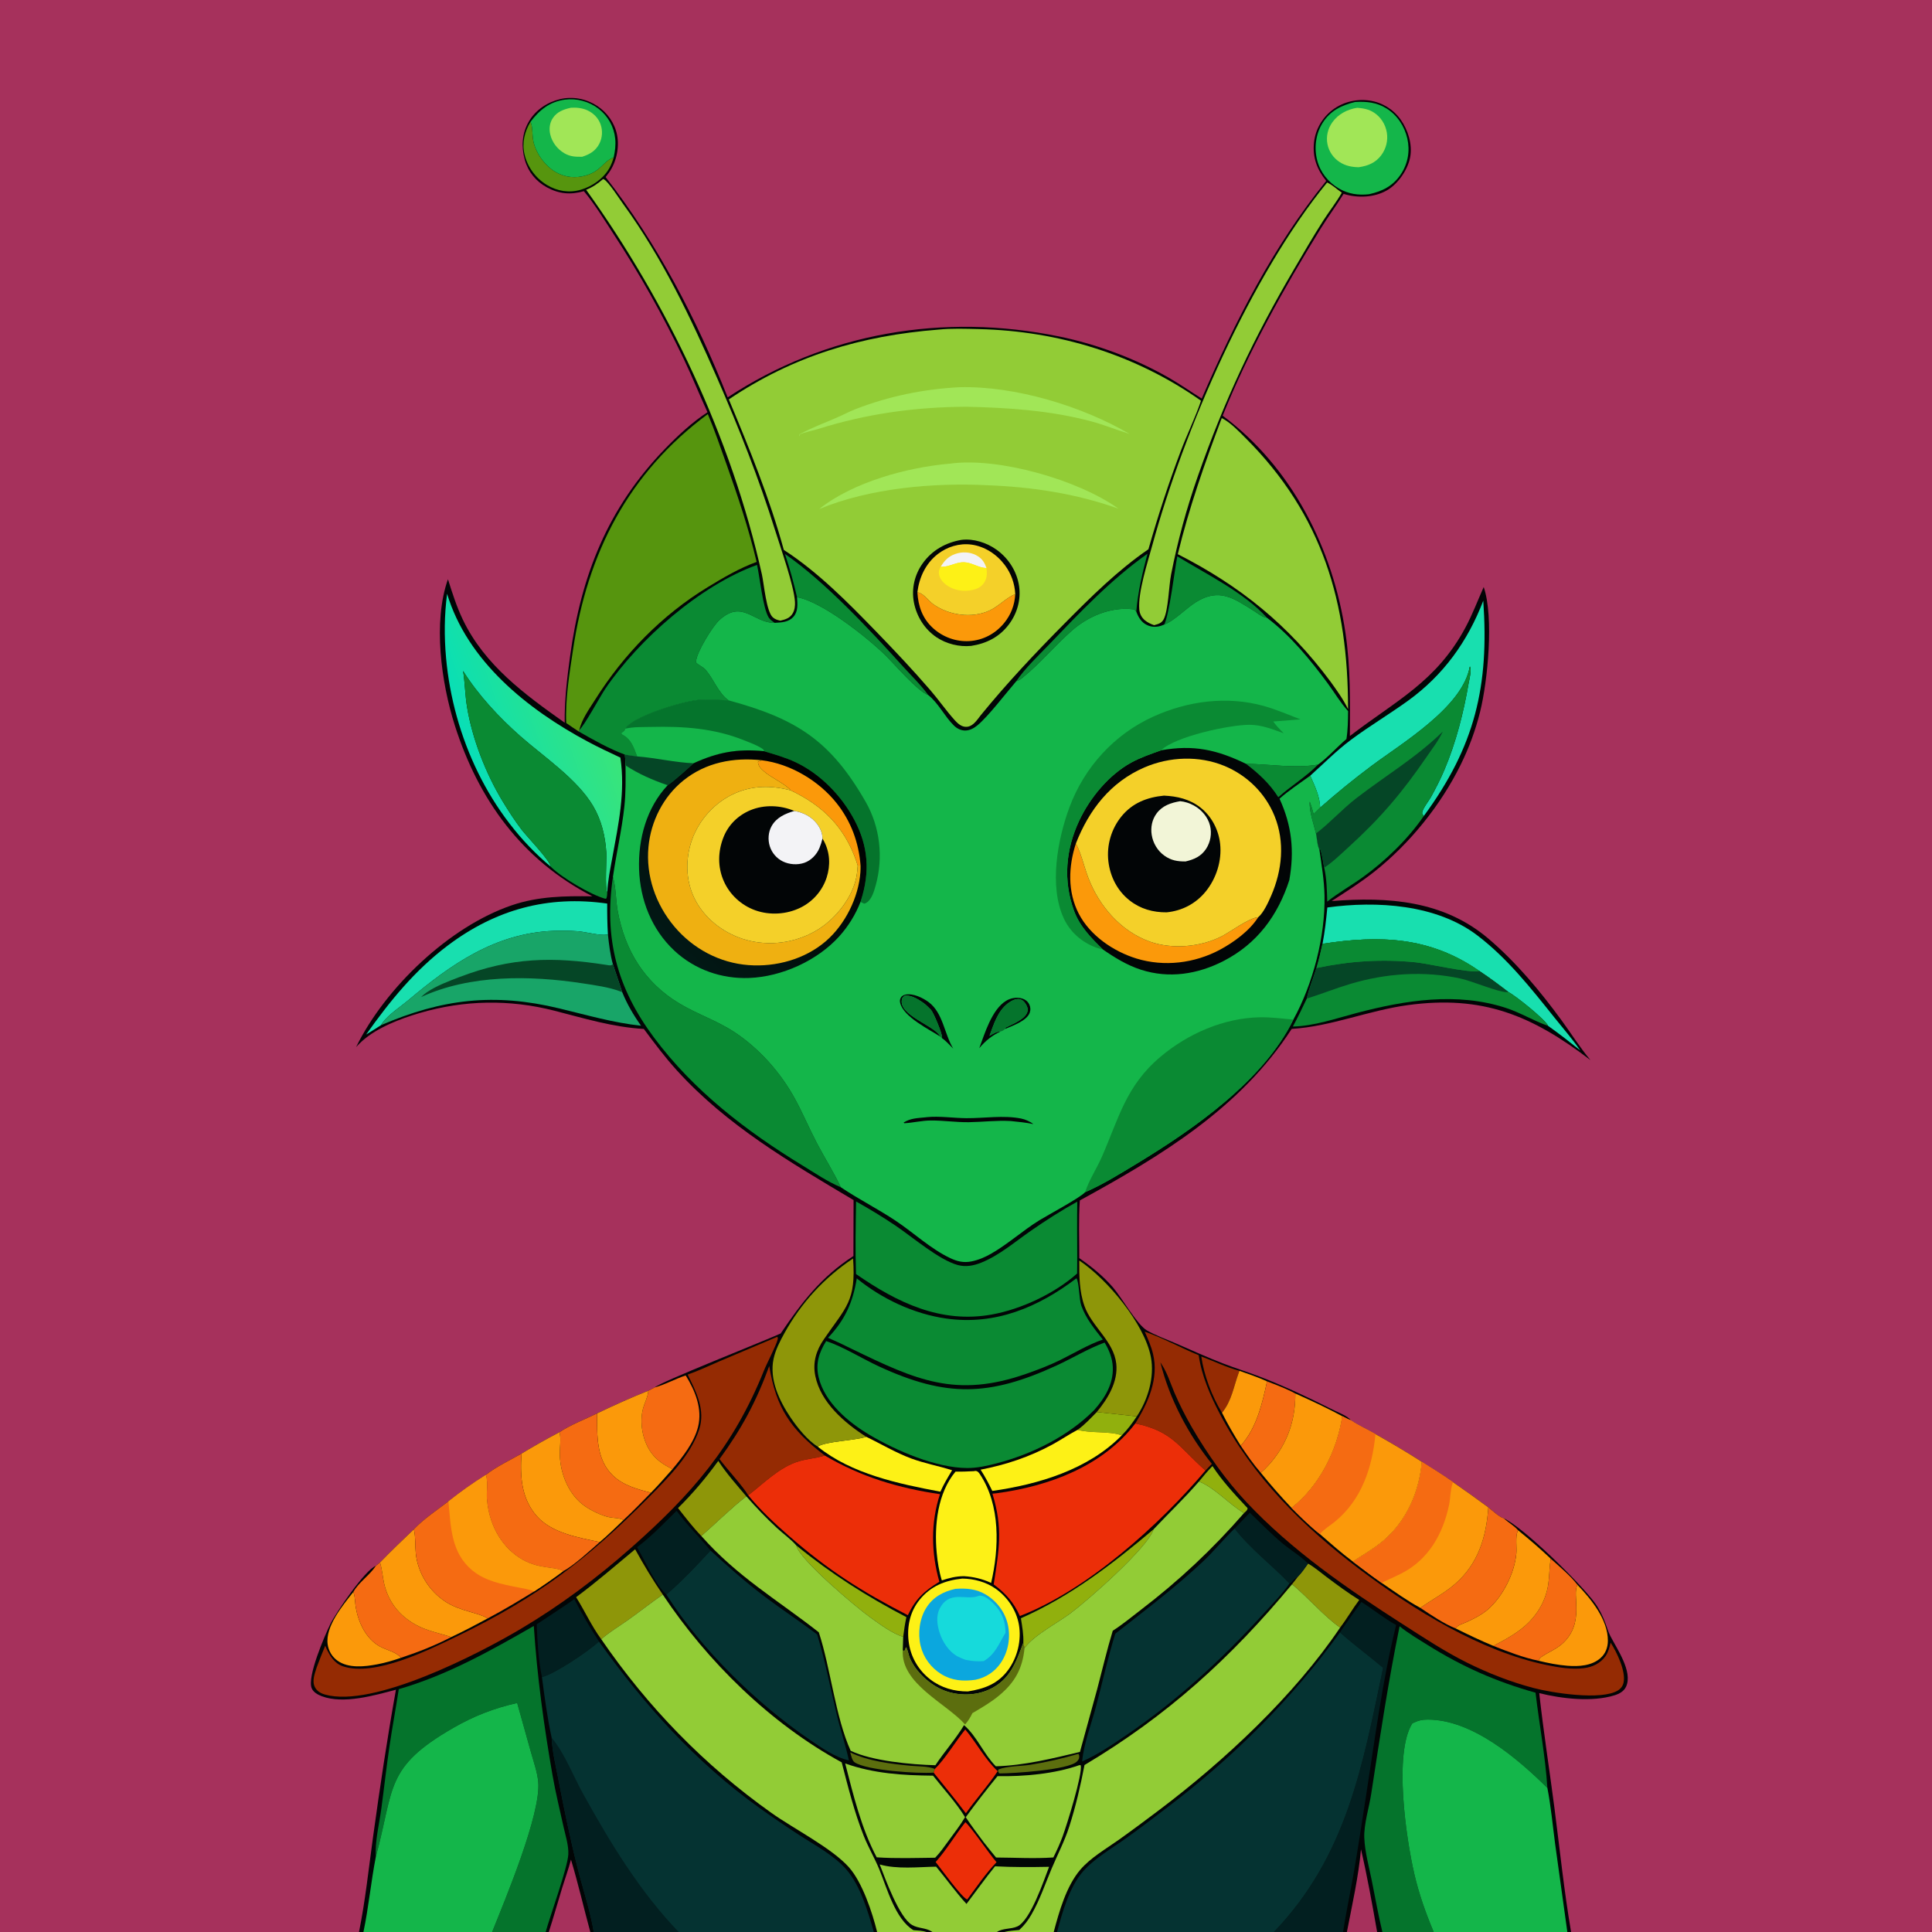 <svg version="1.1" xmlns="http://www.w3.org/2000/svg" style="display: block;" viewBox="0 0 2048 2048" width="1024" height="1024">
<defs>
	<linearGradient id="Gradient1" gradientUnits="userSpaceOnUse" x1="638.231" y1="754.606" x2="500.047" y2="802.383">
		<stop class="stop0" offset="0" stop-opacity="1" stop-color="rgb(57,228,122)"/>
		<stop class="stop1" offset="1" stop-opacity="1" stop-color="rgb(9,223,182)"/>
	</linearGradient>
	<linearGradient id="Gradient2" gradientUnits="userSpaceOnUse" x1="874.8" y1="831.766" x2="713.816" y2="999.996">
		<stop class="stop0" offset="0" stop-opacity="1" stop-color="rgb(0,0,0)"/>
		<stop class="stop1" offset="1" stop-opacity="1" stop-color="rgb(2,24,21)"/>
	</linearGradient>
</defs>
<path transform="translate(0,0)" fill="rgb(166,49,92)" d="M 0 0 L 2048 0 L 2048 2048 L 1665.42 2048 L 1661.44 2048 L 1519.78 2048 L 1465.39 2048 L 1459.8 2048 L 1427.78 2048 L 1423.68 2048 L 1350.41 2048 L 1120.51 2048 L 1117 2048 L 1064.48 2048 L 1056.77 2048 L 988.398 2048 L 982.204 2048 L 929.785 2048 L 926.305 2048 L 719.449 2048 L 629.408 2048 L 625.753 2048 L 581.755 2048 L 578.428 2048 L 521.689 2048 L 385.261 2048 L 380.56 2048 L 0 2048 L 0 0 z"/>
<path transform="translate(0,0)" fill="rgb(2,5,6)" d="M 618.937 202.646 C 604.948 206.715 592.539 205.638 579.621 198.536 C 568.033 192.165 559.796 182.039 556.274 169.294 C 552.441 155.427 553.264 141.279 560.684 128.669 C 567.799 116.578 580.021 108.37 593.541 105.125 C 607.041 101.886 621.241 104.633 632.858 112.173 C 643.641 119.172 651.589 130.341 654.105 143 C 656.745 156.283 653.43 171.776 645.588 182.902 C 644.433 184.541 643.214 186.131 641.985 187.716 C 697.093 258.465 738.332 338.031 771.386 421.225 C 875.933 352.36 1000.5 331.595 1122.75 356.682 C 1162.71 364.881 1203.25 379.998 1238.65 400.195 C 1250.78 407.116 1262.08 415.086 1273.89 422.494 C 1309.12 340.938 1349.64 261.028 1405.86 191.765 C 1396.04 179.673 1391.2 166.767 1392.91 150.946 C 1394.4 137.222 1401.61 124.761 1412.6 116.437 C 1423.76 107.981 1438.13 104.574 1451.94 106.624 C 1465.23 108.597 1476.99 115.863 1484.77 126.811 C 1492.55 137.759 1497.36 153.044 1494.86 166.514 C 1492.45 179.544 1482.51 194.11 1471.45 201.018 C 1458.85 208.889 1441.93 210.112 1427.85 206.518 C 1426.64 206.209 1425.44 205.871 1424.25 205.522 C 1416.52 218.094 1407.66 229.9 1399.9 242.465 C 1360.9 305.662 1323.87 371.693 1296.08 440.648 C 1369.57 495.298 1413.14 581.862 1426.29 671.192 C 1431.65 707.572 1431.15 743.617 1430.92 780.224 C 1479.66 742.674 1522.75 722.697 1553.58 664.916 C 1561.01 650.995 1566.41 636.586 1572.79 622.24 C 1583.76 654.342 1576.99 722.196 1568.98 754.486 C 1564.14 774.011 1557.17 792.804 1548.28 810.844 C 1527.25 853.548 1494.48 894.112 1457.17 923.782 C 1442.72 935.274 1427.09 945.144 1411.62 955.172 C 1471.39 950.41 1530.21 954.569 1577.79 995.014 C 1607.23 1020.04 1632.42 1050.34 1655.2 1081.42 C 1665.47 1095.43 1674.77 1110.45 1685.96 1123.74 C 1623.5 1076.12 1571.58 1054.74 1492.43 1065.45 C 1450.76 1071.09 1411.17 1088.12 1369.26 1090.68 C 1314.74 1174.81 1230.83 1225.35 1144.66 1272.51 C 1143.25 1292.72 1144.12 1313.4 1144.08 1333.67 C 1157.22 1342.8 1169.27 1352.49 1179.76 1364.65 C 1189.26 1375.67 1205.26 1404.22 1215.83 1410.31 C 1225.18 1415.7 1236.08 1419.55 1245.99 1423.85 C 1262.92 1431.21 1279.81 1438.88 1297.03 1445.51 C 1309.67 1450.38 1322.62 1454.39 1335.26 1459.24 C 1361.86 1469.43 1387.35 1481.54 1412.76 1494.33 C 1417.21 1496.57 1429.51 1501.43 1431.85 1505.52 C 1440.02 1511.16 1449.45 1515.19 1458.04 1520.19 C 1474.7 1529.61 1491.13 1539.23 1507.2 1549.62 C 1518.3 1556.67 1529.52 1563.57 1540.27 1571.15 C 1552.87 1579.9 1565.37 1588.75 1577.69 1597.89 C 1581.37 1600.68 1589.73 1608.59 1593.97 1609.41 C 1615.21 1619.25 1675.8 1678.75 1690.72 1699.3 C 1695.7 1706.16 1699.07 1713.24 1701.98 1721.19 C 1703.54 1725.44 1704.89 1729.96 1706.93 1734 C 1713.74 1747.51 1731.05 1771.81 1723.73 1787.88 C 1721.44 1792.9 1716.5 1795.53 1711.45 1797.1 C 1687.62 1804.49 1655.43 1800.7 1631.66 1794.79 C 1636.12 1835.51 1642.54 1876.03 1647.79 1916.66 C 1653.44 1960.37 1658 2004.57 1665.42 2048 L 1661.44 2048 L 1519.78 2048 L 1465.39 2048 L 1459.8 2048 L 1427.78 2048 L 1423.68 2048 L 1350.41 2048 L 1120.51 2048 L 1117 2048 L 1064.48 2048 L 1056.77 2048 L 988.398 2048 L 982.204 2048 L 929.785 2048 L 926.305 2048 L 719.449 2048 L 629.408 2048 L 625.753 2048 L 581.755 2048 L 578.428 2048 L 521.689 2048 L 385.261 2048 L 380.56 2048 C 387.276 2014.86 390.871 1980.28 395.509 1946.74 C 402.706 1894.67 410.411 1842.9 419.713 1791.16 C 397.075 1797.18 364.002 1806.78 341.051 1798.04 C 336.889 1796.46 332.081 1793.85 330.374 1789.5 C 325.544 1777.21 343.824 1734.73 350.104 1721.67 C 355.62 1710.21 387.145 1663.77 398.427 1659.88 L 402.833 1656.3 C 414.499 1644.25 426.558 1632.67 438.713 1621.12 C 449.047 1610.16 463.323 1600.67 475.342 1591.51 C 488.171 1581.38 501.173 1572.08 515.054 1563.41 C 525.978 1554.74 540.608 1547.91 552.823 1540.91 C 566.01 1532.95 579.393 1525.33 593.056 1518.22 C 604.198 1510.61 620.484 1504.4 632.848 1498.31 C 650.728 1489.8 668.8 1481.55 687.216 1474.26 C 689.549 1473.12 691.836 1471.9 694.129 1470.68 C 698.949 1465.39 808.026 1422.33 827.541 1413.56 C 850.114 1380.23 870.234 1353.8 904.659 1331.41 L 904.824 1272.15 C 837.666 1232.2 770.714 1193.28 717.555 1134.71 C 704.926 1120.8 693.709 1105.78 682.499 1090.73 C 649.448 1088.81 619.265 1079.47 587.457 1071.33 C 540.186 1059.24 492.08 1060.06 445.241 1073.76 C 424.598 1079.8 400.089 1089.07 383.833 1103.59 C 381.602 1105.59 379.52 1107.75 377.467 1109.92 C 408.512 1046.81 476.421 982.114 542.596 959.608 C 570.764 950.028 598.609 949.75 627.951 950.114 C 553.209 911.501 507.176 847.783 482.042 768.707 C 467.737 723.703 458.78 659.106 474.844 614.043 C 479.46 628.537 483.978 642.944 490.558 656.702 C 513.694 705.082 556.119 736.025 598.634 766.13 C 598.263 742.573 601.141 718.808 604.328 695.505 C 616.042 609.841 644.234 538.38 705.108 475.597 C 718.311 461.98 733.967 447.31 749.965 437.008 C 741.416 418.402 733.803 399.411 724.984 380.92 C 702.959 334.74 678.179 290.548 650.174 247.75 C 640.253 232.589 630.558 216.551 618.937 202.646 z"/>
<path transform="translate(0,0)" fill="rgb(92,110,14)" d="M 901.282 1857.61 C 920.297 1866.94 944.673 1869.87 965.656 1871.81 C 973.54 1872.54 983.709 1872.15 990.974 1875.14 L 989.7 1879.06 C 972.317 1880.25 919.074 1876.8 906.011 1868.18 C 903.193 1866.33 902.208 1860.77 901.282 1857.61 z"/>
<path transform="translate(0,0)" fill="rgb(92,110,14)" d="M 1143.06 1859.16 C 1143.9 1860.02 1144.05 1861.05 1144.01 1862.28 C 1143.94 1864.6 1143.07 1865.78 1141.46 1867.37 C 1132.51 1876.22 1073.74 1879.92 1059.24 1879.91 L 1057.86 1877.52 L 1058.55 1875.61 C 1067.9 1872.03 1082.38 1872.29 1092.43 1870.7 C 1109.58 1867.97 1126.41 1864.04 1143.06 1859.16 z"/>
<path transform="translate(0,0)" fill="rgb(145,176,13)" d="M 1285.26 1554.08 C 1295.3 1569.57 1308.18 1583.38 1320.73 1596.84 C 1321.53 1597.69 1322.8 1598.36 1322.4 1599.61 C 1321.82 1601.43 1320.08 1602.68 1318.71 1603.92 C 1302.59 1594.35 1287.85 1577.09 1270.97 1570.44 C 1275.56 1564.78 1280.19 1559.31 1285.26 1554.08 z"/>
<path transform="translate(0,0)" fill="rgb(145,176,13)" d="M 1162.63 1496.81 L 1205.04 1501.41 C 1200.26 1508.66 1195.28 1515.41 1189.11 1521.55 C 1175.42 1516.64 1157.12 1519.71 1142.31 1515.67 C 1149.75 1510.37 1156.25 1503.32 1162.63 1496.81 z"/>
<path transform="translate(0,0)" fill="rgb(10,138,51)" d="M 1320.77 809.654 C 1346.35 809.99 1371.53 814.698 1397.14 810.55 C 1384.28 823.634 1368.65 832.911 1355.05 845.093 C 1345.78 830.523 1334.39 820.112 1320.77 809.654 z"/>
<path transform="translate(0,0)" fill="rgb(149,43,3)" d="M 1273.4 1437.91 C 1286.91 1442.91 1299.86 1449.43 1313.86 1453.13 L 1313.17 1454.95 C 1307.64 1469.83 1305.83 1484.75 1295.37 1497.56 C 1284.77 1480.45 1276.26 1457.86 1273.4 1437.91 z"/>
<path transform="translate(0,0)" fill="rgb(166,49,92)" d="M 1442.7 1960.35 C 1449.39 1989.18 1454.73 2018.83 1459.8 2048 L 1427.78 2048 C 1433.33 2019.2 1440.06 1989.56 1442.7 1960.35 z"/>
<path transform="translate(0,0)" fill="rgb(166,49,92)" d="M 605.255 1971.27 C 612.917 1996.59 618.781 2022.48 625.753 2048 L 581.755 2048 C 586.754 2032.59 591.098 2016.98 595.841 2001.49 C 598.921 1991.43 602.608 1981.44 605.255 1971.27 z"/>
<path transform="translate(0,0)" fill="rgb(86,149,14)" d="M 650.564 166.782 C 649.424 170.646 648.078 174.302 646.14 177.849 C 640.004 189.083 627.883 197.589 615.707 201.12 C 603.279 204.725 590.831 202.714 579.8 196.092 C 567.911 188.955 559.111 177.07 555.993 163.531 C 553.187 151.343 556.037 139.604 562.422 129.055 C 562.605 129.605 562.797 130.152 562.971 130.706 C 564.611 135.925 564.236 142.046 564.997 147.474 C 566.914 161.159 577.428 175.746 589.2 182.475 C 599.061 188.112 610.113 189.148 620.966 186.005 C 637.657 181.171 639.062 171.159 650.564 166.782 z"/>
<path transform="translate(0,0)" fill="rgb(145,176,13)" d="M 844.186 1638.27 C 880.928 1668.25 918.76 1692.28 960.817 1714.23 C 959.304 1721.17 958.309 1728.09 957.417 1735.13 C 945.488 1731.42 932.76 1721.79 922.642 1714.57 C 907.141 1703.5 846.575 1652.44 844.186 1638.27 z"/>
<path transform="translate(0,0)" fill="rgb(251,153,10)" d="M 1313.86 1453.13 C 1323.7 1456.61 1333.6 1459.95 1343.11 1464.28 C 1338.12 1487.77 1331.91 1514.25 1315.18 1532.47 C 1308.15 1521.13 1301.28 1509.52 1295.37 1497.56 C 1305.83 1484.75 1307.64 1469.83 1313.17 1454.95 L 1313.86 1453.13 z"/>
<path transform="translate(0,0)" fill="rgb(142,150,9)" d="M 1386.62 1657.45 C 1393.41 1661.33 1399.7 1666.76 1405.97 1671.47 C 1417.35 1680.01 1428.74 1688.48 1440.85 1695.99 C 1433.73 1705.47 1427.79 1715.92 1420.61 1725.26 C 1404.96 1714.76 1385.58 1692.45 1369.6 1679.38 C 1371.78 1676.75 1373.81 1673.99 1375.87 1671.27 C 1379.96 1667.12 1383.21 1662.16 1386.62 1657.45 z"/>
<path transform="translate(0,0)" fill="rgb(2,31,32)" d="M 1308.7 1620.26 L 1324.86 1603.51 C 1336.18 1614.3 1347.15 1625.72 1359.14 1635.76 C 1367.96 1643.16 1378.58 1649.36 1386.62 1657.45 C 1383.21 1662.16 1379.96 1667.12 1375.87 1671.27 C 1373.09 1672.95 1371.52 1674.49 1369.36 1676.88 C 1368.23 1678.13 1368.7 1677.68 1366.98 1678.59 C 1348.33 1659.06 1325.06 1641.59 1308.7 1620.26 z"/>
<path transform="translate(0,0)" fill="rgb(10,138,51)" d="M 832.1 587.242 C 874.753 616.771 922.033 667.606 957.277 706.58 C 966.127 716.366 976.231 726.03 983.921 736.726 C 972.867 733.057 947.776 703.497 937.804 693.862 C 918.106 674.827 871.299 637.707 844.889 633.068 C 841.397 617.614 837.076 602.284 832.1 587.242 z"/>
<path transform="translate(0,0)" fill="rgb(10,138,51)" d="M 1247.96 589.715 C 1278.3 608.388 1318.92 628.081 1342.99 654.814 C 1342.49 654.73 1342 654.659 1341.51 654.561 C 1337.54 653.767 1332.87 649.923 1329.45 647.776 C 1307.77 634.182 1292.67 622.901 1267.93 638.146 C 1257.93 644.306 1244.2 658.556 1234.16 662.033 C 1239.66 650.507 1245.01 605.181 1247.96 589.715 z"/>
<path transform="translate(0,0)" fill="rgb(10,138,51)" d="M 1077.32 722.08 C 1086.73 708.141 1100.43 695.344 1112.09 683.186 C 1144.77 649.111 1177.7 614.327 1216.38 586.966 C 1211.04 607.223 1206.17 627.41 1204.51 648.358 C 1202.98 646.334 1202.86 646.039 1200.17 645.758 C 1176.74 643.305 1153.26 653.508 1136.07 668.622 C 1118.03 684.492 1102.61 703.332 1083.94 718.367 C 1081.76 720.123 1080.11 721.424 1077.32 722.08 z"/>
<path transform="translate(0,0)" fill="rgb(145,176,13)" d="M 1082.2 1715.42 C 1134.78 1692.17 1179.18 1658.06 1222.81 1621.14 C 1216.91 1640.57 1153.07 1696.5 1134.68 1710.21 C 1120.98 1720.41 1095.29 1733.85 1086.04 1747.09 L 1084.77 1741.44 C 1085.16 1732.71 1083.53 1724.02 1082.2 1715.42 z"/>
<path transform="translate(0,0)" fill="rgb(236,46,8)" d="M 1023.32 1931.61 C 1029.46 1936.75 1048.33 1964.84 1056.37 1974.03 C 1044.85 1985.86 1035.21 2000.36 1025.3 2013.56 C 1019.56 2011.65 997.089 1980.34 991.825 1973.81 C 1003.46 1960.78 1012.43 1945.33 1023.32 1931.61 z"/>
<path transform="translate(0,0)" fill="rgb(142,150,9)" d="M 761.409 1548.61 C 770.165 1562.08 780.806 1573.91 791.127 1586.16 C 774.328 1599.25 759.491 1614.3 743.424 1628.2 C 734.549 1619.04 726.624 1608.64 718.736 1598.62 C 734.381 1583.16 748.522 1566.42 761.409 1548.61 z"/>
<path transform="translate(0,0)" fill="rgb(251,153,10)" d="M 374.543 1687.57 C 374.704 1688.06 374.873 1688.54 375.026 1689.03 C 376.526 1693.83 376.317 1699.46 377.225 1704.45 C 380.137 1720.47 388.159 1737.47 403.051 1745.52 C 409.605 1749.06 420.784 1751.42 425.028 1757.34 C 416.988 1760.14 408.587 1762.57 400.226 1764.18 C 386.758 1766.78 369.405 1768.78 357.63 1760.28 C 351.969 1756.2 348.331 1750.02 347.347 1743.13 C 344.624 1724.04 363.52 1701.53 374.543 1687.57 z"/>
<path transform="translate(0,0)" fill="rgb(251,153,10)" d="M 1631 1760.49 C 1631.75 1757.88 1632.92 1757.04 1635.12 1755.59 C 1642.14 1750.96 1649.88 1748.05 1656.21 1742.3 C 1680.7 1720.09 1665.77 1690.16 1672.24 1680.07 C 1686.85 1695.35 1704.47 1716.82 1704.42 1739.25 C 1704.4 1746.25 1702.01 1752.75 1696.75 1757.49 C 1687.35 1765.96 1673.47 1766.71 1661.46 1765.77 C 1651.15 1764.96 1641.05 1762.91 1631 1760.49 z"/>
<path transform="translate(0,0)" fill="rgb(236,46,8)" d="M 990.974 1875.14 C 1001.18 1865.44 1013.51 1845.23 1023.21 1833.32 C 1035.33 1847.75 1043.76 1864.45 1057.56 1877.53 C 1047.25 1893.05 1034.64 1906.97 1023.86 1922.16 C 1012.89 1907.46 1001.1 1893.43 989.7 1879.06 L 990.974 1875.14 z"/>
<path transform="translate(0,0)" fill="rgb(245,107,18)" d="M 1343.11 1464.28 C 1352.98 1468.13 1363.8 1472.09 1373.1 1477.19 C 1373.35 1507.99 1362.96 1534.98 1341.06 1557.04 C 1339.62 1558.5 1338.07 1559.85 1336.46 1561.13 C 1328.64 1552.22 1321.8 1542.28 1315.18 1532.47 C 1331.91 1514.25 1338.12 1487.77 1343.11 1464.28 z"/>
<path transform="translate(0,0)" fill="rgb(2,31,32)" d="M 568.935 1721.82 C 582.282 1712.96 595.677 1704.39 608.782 1695.14 C 616.76 1710.63 625.42 1725.42 634.93 1740.02 C 624.538 1749.93 587.767 1774.69 574.472 1777.77 C 570.641 1759.73 569.722 1740.23 568.935 1721.82 z"/>
<path transform="translate(0,0)" fill="rgb(2,31,32)" d="M 717.208 1601.51 C 728.299 1616.65 741.309 1629.26 753.189 1643.62 C 738.307 1659.81 723.096 1675.96 706.376 1690.28 C 694.584 1679.74 683.798 1654.38 675.296 1640.11 C 690.388 1628.98 703.82 1614.58 717.208 1601.51 z"/>
<path transform="translate(0,0)" fill="rgb(253,241,22)" d="M 918.241 1523.07 C 934.247 1530.72 949.223 1539.85 965.923 1546.04 C 980.18 1551.33 994.915 1553.92 1009.28 1558.52 C 1004.8 1565.97 1000.37 1573.28 996.848 1581.26 C 952.585 1572.9 902.515 1562.43 866.774 1533.43 C 876.32 1527.64 904.888 1527.34 918.241 1523.07 z"/>
<path transform="translate(0,0)" fill="rgb(253,241,22)" d="M 1142.31 1515.67 C 1157.12 1519.71 1175.42 1516.64 1189.11 1521.55 C 1153.54 1557.79 1101.05 1573.47 1051.89 1580.45 C 1048.09 1572.65 1044.19 1565.22 1039.49 1557.92 C 1066.4 1552.7 1091.23 1544.46 1115.42 1531.34 C 1124.55 1526.39 1133.12 1520.5 1142.31 1515.67 z"/>
<path transform="translate(0,0)" fill="rgb(245,107,18)" d="M 1643.78 1652.23 C 1653.23 1660.8 1664.45 1670 1672.24 1680.07 C 1665.77 1690.16 1680.7 1720.09 1656.21 1742.3 C 1649.88 1748.05 1642.14 1750.96 1635.12 1755.59 C 1632.92 1757.04 1631.75 1757.88 1631 1760.49 C 1614.66 1757.14 1598.42 1750.76 1582.92 1744.67 C 1592.69 1739.68 1602.55 1734.33 1611.34 1727.73 C 1627.25 1715.8 1638.35 1699.02 1641.26 1679.12 C 1642.51 1670.54 1642.3 1661.81 1643.62 1653.23 L 1643.78 1652.23 z"/>
<path transform="translate(0,0)" fill="rgb(245,107,18)" d="M 402.833 1656.3 C 402.935 1656.64 403.041 1656.98 403.138 1657.32 C 405.144 1664.27 405.588 1671.43 407.162 1678.46 C 411.476 1697.75 423.12 1712.52 440.298 1722.09 C 452.506 1728.9 465.329 1731.04 478.35 1735.36 C 461.484 1744.13 443.068 1751.39 425.028 1757.34 C 420.784 1751.42 409.605 1749.06 403.051 1745.52 C 388.159 1737.47 380.137 1720.47 377.225 1704.45 C 376.317 1699.46 376.526 1693.83 375.026 1689.03 C 374.873 1688.54 374.704 1688.06 374.543 1687.57 C 380.313 1677.19 391.846 1669.87 398.427 1659.88 L 402.833 1656.3 z"/>
<path transform="translate(0,0)" fill="rgb(142,150,9)" d="M 610.681 1693.07 C 632.397 1677.05 652.519 1659.49 673.264 1642.29 C 682.349 1658.85 691.909 1674.68 702.552 1690.3 C 690.25 1698.87 678.472 1708.19 666.257 1716.89 C 656.756 1723.66 646.067 1729.98 637.326 1737.62 C 627.098 1723.78 619.886 1707.63 610.681 1693.07 z"/>
<path transform="translate(0,0)" fill="rgb(245,107,18)" d="M 694.129 1470.68 C 705.329 1467.67 715.815 1461.62 726.891 1458.04 C 736.871 1474.12 744.805 1493.45 739.933 1512.63 C 735.732 1529.18 723.59 1544.51 712.847 1557.34 C 703.913 1552.89 696.348 1548.23 690.34 1539.95 C 681.129 1527.26 677.564 1507.85 681.776 1492.63 C 683.295 1487.14 686.362 1481.54 687.043 1475.91 C 687.11 1475.36 687.159 1474.81 687.216 1474.26 C 689.549 1473.12 691.836 1471.9 694.129 1470.68 z"/>
<path transform="translate(0,0)" fill="rgb(251,153,10)" d="M 687.216 1474.26 C 687.159 1474.81 687.11 1475.36 687.043 1475.91 C 686.362 1481.54 683.295 1487.14 681.776 1492.63 C 677.564 1507.85 681.129 1527.26 690.34 1539.95 C 696.348 1548.23 703.913 1552.89 712.847 1557.34 C 705.335 1565.73 697.976 1574.35 690.044 1582.34 C 675.672 1578.7 660.506 1574.6 649.55 1563.99 C 631.586 1546.58 633.128 1521.24 632.848 1498.31 C 650.728 1489.8 668.8 1481.55 687.216 1474.26 z"/>
<path transform="translate(0,0)" fill="rgb(251,153,10)" d="M 438.713 1621.12 C 438.782 1621.41 438.855 1621.7 438.918 1621.99 C 440.651 1629.96 439.948 1638.39 440.758 1646.5 C 442.841 1667.33 454.878 1686.52 472.281 1697.89 C 487.816 1708.04 507.214 1709.32 516.983 1715.58 C 504.221 1722.46 491.47 1729.18 478.35 1735.36 C 465.329 1731.04 452.506 1728.9 440.298 1722.09 C 423.12 1712.52 411.476 1697.75 407.162 1678.46 C 405.588 1671.43 405.144 1664.27 403.138 1657.32 C 403.041 1656.98 402.935 1656.64 402.833 1656.3 C 414.499 1644.25 426.558 1632.67 438.713 1621.12 z"/>
<path transform="translate(0,0)" fill="rgb(251,153,10)" d="M 1140.49 894.091 C 1140.68 894.451 1140.87 894.81 1141.05 895.173 C 1146.63 906.382 1149.26 919.061 1153.75 930.749 C 1165.25 960.681 1188.3 987.326 1219.05 998.211 C 1242.46 1006.5 1271.94 1003.93 1294.14 992.968 C 1303.94 988.131 1323.84 972.965 1333.75 972.298 C 1324.71 986.615 1307.88 998.893 1293.15 1006.77 C 1266.23 1021.15 1234.03 1025.07 1204.74 1016.09 C 1180.27 1008.58 1155.49 991.674 1143.53 968.526 C 1131.49 945.215 1132.59 918.433 1140.49 894.091 z"/>
<path transform="translate(0,0)" fill="rgb(251,153,10)" d="M 1609.21 1622.14 C 1621.07 1631.74 1632.71 1641.73 1643.78 1652.23 L 1643.62 1653.23 C 1642.3 1661.81 1642.51 1670.54 1641.26 1679.12 C 1638.35 1699.02 1627.25 1715.8 1611.34 1727.73 C 1602.55 1734.33 1592.69 1739.68 1582.92 1744.67 C 1569.33 1739.02 1556.12 1732.68 1542.94 1726.15 C 1545.7 1722.27 1550.15 1721.49 1554.29 1719.59 C 1562.25 1715.94 1570.55 1711.88 1577.22 1706.1 C 1593.03 1692.37 1605.43 1667.75 1607.36 1646.94 C 1607.96 1640.54 1606.26 1629.04 1608.65 1623.37 C 1608.82 1622.96 1609.02 1622.55 1609.21 1622.14 z"/>
<path transform="translate(0,0)" fill="rgb(245,107,18)" d="M 632.848 1498.31 C 633.128 1521.24 631.586 1546.58 649.55 1563.99 C 660.506 1574.6 675.672 1578.7 690.044 1582.34 C 680.44 1592.1 670.951 1602.01 660.899 1611.32 C 657.014 1608.95 650.359 1609.28 645.84 1608.3 C 637.395 1606.46 627.885 1601.83 620.698 1597.04 C 603.207 1585.4 593.94 1562.71 593.406 1542.11 C 593.228 1535.25 594.82 1525.97 593.355 1519.44 C 593.263 1519.03 593.156 1518.63 593.056 1518.22 C 604.198 1510.61 620.484 1504.4 632.848 1498.31 z"/>
<path transform="translate(0,0)" fill="rgb(251,153,10)" d="M 1373.1 1477.19 C 1389.92 1484.73 1406.67 1492.46 1422.89 1501.24 C 1417.49 1537.72 1398.53 1575.44 1369.09 1598.4 C 1357.72 1586.41 1346.85 1573.97 1336.46 1561.13 C 1338.07 1559.85 1339.62 1558.5 1341.06 1557.04 C 1362.96 1534.98 1373.35 1507.99 1373.1 1477.19 z"/>
<path transform="translate(0,0)" fill="rgb(245,107,18)" d="M 1577.69 1597.89 C 1581.37 1600.68 1589.73 1608.59 1593.97 1609.41 C 1598.61 1613.72 1605.25 1617.47 1609.21 1622.14 C 1609.02 1622.55 1608.82 1622.96 1608.65 1623.37 C 1606.26 1629.04 1607.96 1640.54 1607.36 1646.94 C 1605.43 1667.75 1593.03 1692.37 1577.22 1706.1 C 1570.55 1711.88 1562.25 1715.94 1554.29 1719.59 C 1550.15 1721.49 1545.7 1722.27 1542.94 1726.15 C 1530.38 1721.15 1516.88 1711.88 1505.64 1704.42 C 1517.71 1695.73 1530.93 1689.03 1542.26 1679.2 C 1566.84 1657.9 1575.55 1629.46 1577.69 1597.89 z"/>
<path transform="translate(0,0)" fill="rgb(251,153,10)" d="M 593.056 1518.22 C 593.156 1518.63 593.263 1519.03 593.355 1519.44 C 594.82 1525.97 593.228 1535.25 593.406 1542.11 C 593.94 1562.71 603.207 1585.4 620.698 1597.04 C 627.885 1601.83 637.395 1606.46 645.84 1608.3 C 650.359 1609.28 657.014 1608.95 660.899 1611.32 C 652.624 1619.19 644.476 1627.3 635.746 1634.67 C 613.25 1629.87 584.953 1625.24 568.941 1607.04 C 552.445 1588.3 551.211 1564.59 552.823 1540.91 C 566.01 1532.95 579.393 1525.33 593.056 1518.22 z"/>
<path transform="translate(0,0)" fill="rgb(20,182,74)" d="M 562.422 129.055 C 571.829 116.608 582.746 107.793 598.781 105.646 C 611.388 103.958 624.494 107.522 634.539 115.319 C 644.597 123.125 650.893 134.437 652.159 147.104 C 652.838 153.898 651.99 160.179 650.564 166.782 C 639.062 171.159 637.657 181.171 620.966 186.005 C 610.113 189.148 599.061 188.112 589.2 182.475 C 577.428 175.746 566.914 161.159 564.997 147.474 C 564.236 142.046 564.611 135.925 562.971 130.706 C 562.797 130.152 562.605 129.605 562.422 129.055 z"/>
<path transform="translate(0,0)" fill="rgb(161,230,87)" d="M 605.268 114.204 C 611.121 113.814 617.583 114.545 622.929 117.067 C 629.311 120.079 634.381 125.273 636.706 132 C 638.987 138.6 638.539 146.068 635.343 152.292 C 631.369 160.028 625.189 163.537 617.216 166.177 C 610.199 166.274 604.497 166.118 598.225 162.441 C 590.787 158.08 585.265 150.894 583.274 142.464 C 581.889 136.6 582.593 130.346 585.961 125.271 C 590.533 118.38 597.537 115.859 605.268 114.204 z"/>
<path transform="translate(0,0)" fill="rgb(149,43,3)" d="M 815.456 1447.97 C 822.586 1492.51 838.355 1515.55 874.334 1542.91 C 873.998 1543.01 873.663 1543.12 873.326 1543.22 C 864.641 1545.83 855.492 1546.43 846.833 1549.02 C 826.089 1555.21 809.896 1572.21 793.165 1585.07 C 787.308 1575.2 770.933 1557.59 762.713 1546.67 C 786.243 1514.5 801.777 1485.44 815.456 1447.97 z"/>
<path transform="translate(0,0)" fill="rgb(142,150,9)" d="M 1144.07 1336.21 C 1173.58 1355.92 1213.11 1402.81 1219.99 1438.6 C 1224.04 1459.75 1216.84 1483.65 1205.15 1501.28 C 1205.12 1501.33 1205.07 1501.37 1205.04 1501.41 L 1162.63 1496.81 C 1174.23 1482.79 1185.35 1464.73 1183.29 1445.67 C 1180.71 1421.7 1157.46 1406.5 1149.59 1384.46 C 1144.08 1369.02 1143.99 1352.42 1144.07 1336.21 z"/>
<path transform="translate(0,0)" fill="rgb(245,107,18)" d="M 552.823 1540.91 C 551.211 1564.59 552.445 1588.3 568.941 1607.04 C 584.953 1625.24 613.25 1629.87 635.746 1634.67 C 626.567 1642.69 607.24 1660.49 597.012 1665.43 C 587.62 1660.08 570.216 1664.05 550.56 1651.31 C 529.589 1637.71 518.047 1613.92 516.156 1589.36 C 515.563 1581.66 517.206 1572.29 515.444 1564.93 C 515.323 1564.42 515.184 1563.92 515.054 1563.41 C 525.978 1554.74 540.608 1547.91 552.823 1540.91 z"/>
<path transform="translate(0,0)" fill="rgb(253,241,22)" d="M 1032.72 1559.48 C 1033.03 1559.4 1033.32 1559.24 1033.64 1559.23 C 1036.08 1559.14 1037.4 1560.74 1038.66 1562.61 C 1060.7 1595.43 1059.17 1641.24 1050.63 1677.95 C 1041.39 1673.67 1031.92 1671.44 1021.8 1670.81 C 1013.47 1670.88 1006.21 1672.65 998.386 1675.3 C 995.417 1665.74 993.829 1655.72 992.918 1645.76 C 990.303 1617.16 993.747 1582.9 1012.87 1559.99 C 1019.51 1560.1 1026.09 1559.82 1032.72 1559.48 z"/>
<path transform="translate(0,0)" fill="rgb(24,223,175)" d="M 388.15 1096.6 C 413.313 1061.12 439.799 1028.46 474.837 1002.14 C 525.501 964.083 580.808 948.86 643.664 957.819 C 643.585 968.7 643.768 979.456 644.389 990.322 C 643.971 990.434 643.556 990.558 643.136 990.657 C 636.885 992.137 620.259 987.746 612.862 987.182 C 604.217 986.524 595.258 986.399 586.594 986.742 C 525.083 989.172 478.255 1022.03 433.068 1060.03 C 424.146 1067.53 412.072 1075.16 405.246 1084.45 C 404.765 1085.11 404.274 1086.04 403.892 1086.72 C 398.747 1090.14 393.392 1093.32 388.15 1096.6 z"/>
<path transform="translate(0,0)" fill="rgb(20,182,74)" d="M 1436.52 108.084 C 1448.56 107.426 1459.3 108.438 1469.82 114.993 C 1481.19 122.074 1488.81 133.809 1491.8 146.758 C 1494.81 159.828 1492.53 173.167 1485.16 184.401 C 1476.86 197.046 1465.53 202.742 1451.22 205.892 C 1439.87 207.151 1429.44 205.669 1419.41 199.873 C 1408.1 193.337 1399.68 182.859 1396.34 170.176 C 1392.88 156.999 1394.63 142.352 1401.79 130.692 C 1409.9 117.483 1421.99 111.608 1436.52 108.084 z"/>
<path transform="translate(0,0)" fill="rgb(161,230,87)" d="M 1438.76 114.262 C 1445.32 114.834 1450.89 115.707 1456.56 119.413 C 1463.81 124.16 1468.59 131.814 1470.07 140.319 C 1471.57 148.901 1469.31 157.813 1464.04 164.737 C 1457.97 172.716 1449.97 175.854 1440.34 177.257 C 1433.13 177.167 1426.42 175.848 1420.25 171.896 C 1413.52 167.583 1408.78 160.813 1407.19 152.963 C 1405.53 144.758 1407.51 136.375 1412.37 129.596 C 1418.64 120.851 1428.29 115.877 1438.76 114.262 z"/>
<path transform="translate(0,0)" fill="rgb(24,223,175)" d="M 1407.03 961.965 C 1459.42 954.776 1522.68 958.591 1566.06 991.587 C 1597.91 1015.81 1623.05 1047.76 1647.86 1078.78 C 1656.97 1090.17 1666.81 1101.42 1675.1 1113.41 C 1663.93 1104.51 1652.75 1095.75 1641.09 1087.49 C 1638.03 1080.64 1606.41 1055.37 1599.07 1051.67 C 1588.92 1043.91 1578.87 1036.29 1568.17 1029.3 C 1515.77 992.831 1462.81 991.142 1401.92 1000.48 C 1404.35 987.786 1405.82 974.823 1407.03 961.965 z"/>
<path transform="translate(0,0)" fill="rgb(146,204,54)" d="M 1144.38 1871.06 L 1145.67 1871.28 C 1147.62 1881.07 1130.92 1934.37 1126.45 1946.58 C 1123.63 1954.28 1120.25 1961.63 1116.61 1968.98 C 1096.64 1970.37 1075.91 1969.13 1055.86 1969.04 C 1051.4 1963.76 1047.15 1958.25 1042.82 1952.85 C 1036.26 1944.13 1029.77 1935.42 1023.72 1926.33 C 1034.48 1911.58 1045.86 1896.97 1057.39 1882.81 C 1085.67 1883.24 1117.67 1880.46 1144.38 1871.06 z"/>
<path transform="translate(0,0)" fill="rgb(142,150,9)" d="M 904.291 1334.05 C 907.532 1379.34 897.11 1385.14 873.397 1419.6 C 865.268 1431.42 861.314 1444.11 864.228 1458.49 C 869.945 1486.71 895.222 1508.34 918.241 1523.07 C 904.888 1527.34 876.32 1527.64 866.774 1533.43 C 856.094 1526.95 845.033 1513.01 838.115 1502.75 C 826.161 1485.01 815.326 1462.39 820.025 1440.37 C 822.047 1430.89 826.849 1421.66 831.497 1413.24 C 849.272 1381.05 873.745 1354.4 904.291 1334.05 z"/>
<path transform="translate(0,0)" fill="rgb(2,31,32)" d="M 1443.11 1698.16 C 1455.62 1705.95 1467.06 1715.46 1479.97 1722.59 C 1465.14 1782.57 1457.33 1844.58 1447.76 1905.6 C 1443.59 1932.12 1439.66 1958.79 1435.05 1985.23 C 1431.41 2006.16 1426.95 2027.03 1423.68 2048 L 1350.41 2048 C 1427.45 1967.56 1444.27 1872.46 1466.17 1767.97 C 1451.15 1755.17 1435.15 1743.55 1420.41 1730.42 C 1427.72 1719.49 1435.47 1708.86 1443.11 1698.16 z"/>
<path transform="translate(0,0)" fill="rgb(146,204,54)" d="M 895.927 1869.35 C 926.554 1880.16 956.945 1881.94 989.081 1882.29 C 1000.33 1896.6 1013.53 1910.79 1023 1926.26 C 1017.8 1935.11 1011.26 1943.33 1005.25 1951.63 C 1000.83 1957.72 996.559 1963.82 991.324 1969.25 C 970.689 1969.49 949.912 1970.24 929.313 1968.83 C 912.959 1937.82 904.632 1903.08 895.927 1869.35 z"/>
<path transform="translate(0,0)" fill="rgb(146,204,54)" d="M 932.546 1976.41 C 950.937 1981.69 973.339 1979.08 992.329 1978.74 C 1003.12 1991.74 1013.15 2005.81 1024.51 2018.26 C 1034.59 2005.01 1044.29 1991.29 1054.79 1978.37 C 1073.78 1979.38 1093.06 1979.27 1112.07 1978.9 C 1106.52 1993.29 1092.27 2036.03 1078.24 2042.19 C 1071.41 2045.19 1062.92 2043.77 1056.77 2048 L 988.398 2048 C 988.153 2047.84 987.91 2047.67 987.662 2047.51 C 981.263 2043.39 973.502 2044.31 966.986 2040.65 C 953.266 2032.95 938.203 1991 932.546 1976.41 z"/>
<path transform="translate(0,0)" fill="rgb(24,223,175)" d="M 1388.92 822.246 C 1403.31 809.336 1416.74 795.627 1432.31 784.059 C 1451.77 769.606 1472.64 757.162 1492.29 743.002 C 1530.03 715.799 1555.79 680 1572.33 636.766 C 1578.67 727.136 1563.66 791.033 1509.34 864.936 L 1507.63 862.858 C 1507.57 861.623 1507.48 861.434 1507.9 860.065 C 1509.28 855.472 1514.46 849.252 1516.89 844.875 C 1522.09 835.506 1526.96 825.941 1531.14 816.071 C 1543.5 786.852 1551.42 755.529 1556.81 724.336 C 1557.61 719.71 1560.04 710.842 1558.32 706.595 L 1557.34 707.925 L 1558.06 706.328 C 1550.88 749.282 1486.62 787.441 1454 811.776 C 1435.2 825.803 1417.03 840.644 1399.41 856.133 C 1399.14 844.171 1393.59 833.018 1388.92 822.246 z"/>
<path transform="translate(0,0)" fill="rgb(253,241,22)" d="M 1020.08 1673.36 C 1032.32 1673.48 1045.17 1676.91 1055.26 1683.99 C 1067.97 1692.92 1077.43 1706.89 1080.09 1722.27 C 1082.94 1738.75 1078.58 1756.66 1068.74 1770.16 C 1057.9 1785.02 1043.36 1790.29 1025.93 1793 C 1011.59 1793.06 997.676 1789.15 986.219 1780.32 C 973.226 1770.31 964.996 1755.72 963.124 1739.44 C 961.334 1723.88 964.787 1708.25 974.762 1695.89 C 986.553 1681.28 1001.79 1675.29 1020.08 1673.36 z"/>
<path transform="translate(0,0)" fill="rgb(11,167,222)" d="M 1012.81 1684.25 C 1024.4 1683.42 1034.94 1684.28 1045.17 1690.41 C 1056.83 1697.39 1065.58 1709.2 1068.44 1722.52 C 1071.33 1735.96 1068.78 1750.74 1061.2 1762.24 C 1054.81 1771.94 1045.25 1778.33 1033.92 1780.64 C 1021.09 1782.47 1009.2 1781.62 997.839 1774.66 C 986.877 1767.93 978.814 1756.99 975.84 1744.46 C 972.737 1731.39 974.724 1715.79 981.867 1704.38 C 989.063 1692.89 999.942 1687.1 1012.81 1684.25 z"/>
<path transform="translate(0,0)" fill="rgb(22,218,219)" d="M 1037.66 1691.57 C 1037.98 1691.52 1038.3 1691.45 1038.63 1691.44 C 1043.83 1691.22 1049.67 1696.45 1053.1 1699.84 C 1062.08 1708.71 1065.83 1718.39 1065.9 1730.85 C 1058.55 1742.75 1055.46 1753.16 1042.8 1760.85 C 1035.98 1761.34 1029.98 1760.85 1023.33 1759.41 C 1020.7 1758.45 1017.91 1757.35 1015.43 1756.05 C 1006.06 1751.16 999.309 1740.81 996.099 1731 C 993.421 1722.82 992.032 1712.82 996.238 1704.9 C 1006.46 1685.65 1023.51 1696.35 1036.12 1692.13 C 1036.63 1691.96 1037.14 1691.75 1037.66 1691.57 z"/>
<path transform="translate(0,0)" fill="rgb(251,153,10)" d="M 1507.2 1549.62 C 1518.3 1556.67 1529.52 1563.57 1540.27 1571.15 C 1552.87 1579.9 1565.37 1588.75 1577.69 1597.89 C 1575.55 1629.46 1566.84 1657.9 1542.26 1679.2 C 1530.93 1689.03 1517.71 1695.73 1505.64 1704.42 C 1491.56 1696.83 1478.31 1687.21 1465.1 1678.23 C 1454.55 1670.86 1444.33 1663.08 1434.07 1655.31 C 1444.96 1648.01 1456.47 1641.61 1466.48 1633.09 C 1491.04 1612.18 1504.47 1581.36 1507.2 1549.62 z"/>
<path transform="translate(0,0)" fill="rgb(245,107,18)" d="M 1507.2 1549.62 C 1518.3 1556.67 1529.52 1563.57 1540.27 1571.15 C 1540.1 1571.63 1539.91 1572.1 1539.75 1572.58 C 1537.35 1579.47 1537.59 1588.31 1536.02 1595.59 C 1529.41 1626.4 1514.3 1653.23 1485.51 1667.95 C 1479.58 1670.98 1473.51 1673.65 1467.47 1676.45 C 1465.96 1677.15 1466.48 1676.89 1465.1 1678.23 C 1454.55 1670.86 1444.33 1663.08 1434.07 1655.31 C 1444.96 1648.01 1456.47 1641.61 1466.48 1633.09 C 1491.04 1612.18 1504.47 1581.36 1507.2 1549.62 z"/>
<path transform="translate(0,0)" fill="rgb(245,107,18)" d="M 515.054 1563.41 C 515.184 1563.92 515.323 1564.42 515.444 1564.93 C 517.206 1572.29 515.563 1581.66 516.156 1589.36 C 518.047 1613.92 529.589 1637.71 550.56 1651.31 C 570.216 1664.05 587.62 1660.08 597.012 1665.43 C 586.954 1672.99 576.713 1680.09 566.183 1686.97 C 550.026 1696.94 533.769 1706.7 516.983 1715.58 C 507.214 1709.32 487.816 1708.04 472.281 1697.89 C 454.878 1686.52 442.841 1667.33 440.758 1646.5 C 439.948 1638.39 440.651 1629.96 438.918 1621.99 C 438.855 1621.7 438.782 1621.41 438.713 1621.12 C 449.047 1610.16 463.323 1600.67 475.342 1591.51 C 488.171 1581.38 501.173 1572.08 515.054 1563.41 z"/>
<path transform="translate(0,0)" fill="rgb(251,153,10)" d="M 515.054 1563.41 C 515.184 1563.92 515.323 1564.42 515.444 1564.93 C 517.206 1572.29 515.563 1581.66 516.156 1589.36 C 518.047 1613.92 529.589 1637.71 550.56 1651.31 C 570.216 1664.05 587.62 1660.08 597.012 1665.43 C 586.954 1672.99 576.713 1680.09 566.183 1686.97 C 560.681 1684.55 554.531 1683.78 548.663 1682.62 C 531.702 1679.26 514.213 1675.95 500.542 1664.55 C 477.864 1645.64 477.993 1618.32 475.342 1591.51 C 488.171 1581.38 501.173 1572.08 515.054 1563.41 z"/>
<path transform="translate(0,0)" fill="rgb(251,153,10)" d="M 1422.89 1501.24 C 1425.81 1502.66 1428.81 1504.4 1431.85 1505.52 C 1440.02 1511.16 1449.45 1515.19 1458.04 1520.19 C 1474.7 1529.61 1491.13 1539.23 1507.2 1549.62 C 1504.47 1581.36 1491.04 1612.18 1466.48 1633.09 C 1456.47 1641.61 1444.96 1648.01 1434.07 1655.31 C 1421.93 1646.24 1410.55 1636.13 1399.14 1626.18 C 1388.44 1617.7 1378.71 1608.06 1369.09 1598.4 C 1398.53 1575.44 1417.49 1537.72 1422.89 1501.24 z"/>
<path transform="translate(0,0)" fill="rgb(245,107,18)" d="M 1422.89 1501.24 C 1425.81 1502.66 1428.81 1504.4 1431.85 1505.52 C 1440.02 1511.16 1449.45 1515.19 1458.04 1520.19 C 1454.65 1555.52 1443.59 1589.55 1415.24 1612.88 C 1410.32 1616.93 1403.05 1621.32 1399.14 1626.18 C 1388.44 1617.7 1378.71 1608.06 1369.09 1598.4 C 1398.53 1575.44 1417.49 1537.72 1422.89 1501.24 z"/>
<path transform="translate(0,0)" fill="rgb(146,204,54)" d="M 639.339 189.76 C 639.592 189.859 639.86 189.928 640.098 190.058 C 645.168 192.825 656.496 210.644 660.333 215.913 C 701.932 273.023 732.331 336.927 760.483 401.45 C 783.514 454.238 804.584 507.548 821.777 562.548 C 827.441 580.665 841.769 621.11 842.7 638.075 C 842.926 642.186 842.427 646.508 840.34 650.132 C 837.427 655.187 832.595 656.687 827.233 657.921 C 824.185 657.312 821.475 656.468 819.15 654.342 C 812.268 648.049 809.894 619.024 807.666 609.013 C 775.448 464.268 707.587 321.364 621.333 201.18 C 628.288 198.412 633.746 194.616 639.339 189.76 z"/>
<path transform="translate(0,0)" fill="rgb(146,204,54)" d="M 1406.79 193.496 C 1411.69 195.44 1417.78 201.133 1422.35 204.233 C 1416.52 214.559 1408.92 224.101 1402.52 234.114 C 1391.83 250.842 1381.87 268.125 1371.81 285.243 C 1328.86 358.323 1297.75 424.81 1269.76 504.777 C 1257.69 539.281 1248.5 572.971 1241.43 608.809 C 1238.97 621.229 1238.51 646.978 1233.51 656.489 C 1231.26 660.771 1227.72 661.488 1223.41 662.703 C 1219.84 661.457 1216.63 659.989 1213.68 657.574 C 1210.17 654.704 1208.11 650.649 1207.71 646.145 C 1206.11 628.119 1216.58 595.946 1221.43 578.243 C 1255.03 455.623 1326.04 292.157 1406.79 193.496 z"/>
<path transform="translate(0,0)" fill="url(#Gradient1)" d="M 473.942 629.449 C 495.502 700.983 559.243 752.011 623.06 786.131 C 634.383 792.184 646.022 797.656 657.648 803.1 C 662.987 839.447 655.658 873.399 649.143 908.918 C 646.917 921.056 644.254 933.767 643.731 946.111 C 640.986 940.976 643.21 911.81 642.734 903.846 C 641.704 886.616 637.574 869.349 628.715 854.399 C 611.711 825.703 576.651 802.401 551.598 780.387 C 529.024 760.551 506.903 736.665 490.906 711.254 C 492.905 723.8 492.991 736.608 495.037 749.174 C 500.556 783.075 514.958 820.026 532.846 849.497 C 539.091 859.785 545.585 869.818 552.872 879.411 C 558.531 886.86 583.222 912.301 583.794 918.703 C 518.873 864.465 480.373 781.055 472.853 697.431 C 470.804 674.65 470.959 652.164 473.942 629.449 z"/>
<path transform="translate(0,0)" fill="rgb(10,138,51)" d="M 1401.92 1000.48 C 1462.81 991.142 1515.77 992.831 1568.17 1029.3 C 1578.87 1036.29 1588.92 1043.91 1599.07 1051.67 C 1606.41 1055.37 1638.03 1080.64 1641.09 1087.49 C 1625.83 1082.19 1611.89 1073.51 1596.34 1068.44 C 1544.34 1051.5 1489.88 1060.19 1438.24 1073.78 C 1416.24 1079.58 1393.34 1087.62 1370.48 1088.18 C 1375.69 1078.42 1380.55 1068.59 1385.22 1058.56 C 1387.55 1047.83 1392.25 1036.7 1395.49 1026.13 C 1398.05 1017.7 1399.92 1009.06 1401.92 1000.48 z"/>
<path transform="translate(0,0)" fill="rgb(5,70,38)" d="M 1395.49 1026.13 C 1430.54 1018.76 1464.69 1016.44 1500.34 1020.05 C 1515.1 1021.55 1556.98 1031.65 1568.17 1029.3 C 1578.87 1036.29 1588.92 1043.91 1599.07 1051.67 C 1598.51 1051.68 1597.95 1051.71 1597.39 1051.72 C 1587.93 1051.74 1560.59 1040 1548.48 1037.36 C 1509.83 1028.92 1469.51 1031.63 1431.73 1042.89 C 1416.04 1047.57 1400.83 1053.67 1385.22 1058.56 C 1387.55 1047.83 1392.25 1036.7 1395.49 1026.13 z"/>
<path transform="translate(0,0)" fill="rgb(10,138,51)" d="M 1401.92 1000.48 C 1462.81 991.142 1515.77 992.831 1568.17 1029.3 C 1556.98 1031.65 1515.1 1021.55 1500.34 1020.05 C 1464.69 1016.44 1430.54 1018.76 1395.49 1026.13 C 1398.05 1017.7 1399.92 1009.06 1401.92 1000.48 z"/>
<path transform="translate(0,0)" fill="rgb(10,138,51)" d="M 614.077 773.776 C 618.953 769.968 636.418 737.856 641.516 730.319 C 677.022 677.83 742.518 620.357 802.51 598.825 C 805.454 612.065 808.7 644.61 814.819 654.502 C 816.311 656.914 818.889 658.604 821.15 660.237 C 820.812 660.237 820.474 660.241 820.136 660.235 C 798.374 659.838 786.748 635.272 762.604 657.257 C 755.422 663.797 738.306 691.575 737.882 701.082 C 737.863 701.513 737.88 701.945 737.879 702.376 C 741.048 705.439 745.367 706.93 748.232 710.265 C 756.38 719.751 761.827 735.145 772.273 742.367 C 761.504 742.284 750.644 740.942 739.887 742.029 C 722.899 743.744 676.668 757.77 664.74 769.975 C 664.021 770.711 663.467 771.562 662.888 772.406 C 662.794 772.711 662.737 773.029 662.607 773.32 C 661.811 775.097 660.301 775.913 658.777 777.025 L 659.18 778.379 C 659.526 778.56 659.873 778.737 660.217 778.922 C 669.505 783.929 671.857 792.607 675.532 801.854 C 671.197 801.335 666.876 800.623 662.557 799.983 C 645.751 793.807 629.056 784.317 613.526 775.446 L 614.077 773.776 z"/>
<path transform="translate(0,0)" fill="rgb(10,138,51)" d="M 490.906 711.254 C 506.903 736.665 529.024 760.551 551.598 780.387 C 576.651 802.401 611.711 825.703 628.715 854.399 C 637.574 869.349 641.704 886.616 642.734 903.846 C 643.21 911.81 640.986 940.976 643.731 946.111 C 643.732 948.316 643.446 950.121 642.929 952.263 L 641.674 952.738 C 626.394 948.582 595.155 930.165 583.794 918.703 C 583.222 912.301 558.531 886.86 552.872 879.411 C 545.585 869.818 539.091 859.785 532.846 849.497 C 514.958 820.026 500.556 783.075 495.037 749.174 C 492.991 736.608 492.905 723.8 490.906 711.254 z"/>
<path transform="translate(0,0)" fill="rgb(24,165,104)" d="M 403.892 1086.72 C 404.274 1086.04 404.765 1085.11 405.246 1084.45 C 412.072 1075.16 424.146 1067.53 433.068 1060.03 C 478.255 1022.03 525.083 989.172 586.594 986.742 C 595.258 986.399 604.217 986.524 612.862 987.182 C 620.259 987.746 636.885 992.137 643.136 990.657 C 643.556 990.558 643.971 990.434 644.389 990.322 C 645.564 1000.9 646.817 1011.94 649.723 1022.19 L 659.577 1051.72 C 664.602 1064.23 671.726 1076.38 679.565 1087.33 C 649.995 1084.14 621.829 1075.94 593.026 1068.99 C 523.728 1052.27 468.648 1058.87 403.892 1086.72 z"/>
<path transform="translate(0,0)" fill="rgb(5,70,38)" d="M 446.347 1056.92 C 448.304 1055.09 450.218 1053.39 452.437 1051.88 C 462.647 1044.92 475.362 1040.21 486.884 1035.79 C 541.878 1014.72 585.799 1013.94 642.994 1022.86 C 645.814 1023.3 647.38 1023.95 649.723 1022.19 L 659.577 1051.72 C 659.008 1051.49 658.441 1051.26 657.87 1051.05 C 645.507 1046.36 630.69 1044.39 617.556 1042.38 C 561.835 1033.85 498.429 1032.98 446.347 1056.92 z"/>
<path transform="translate(0,0)" fill="rgb(10,138,51)" d="M 1399.41 856.133 C 1417.03 840.644 1435.2 825.803 1454 811.776 C 1486.62 787.441 1550.88 749.282 1558.06 706.328 L 1557.34 707.925 L 1558.32 706.595 C 1560.04 710.842 1557.61 719.71 1556.81 724.336 C 1551.42 755.529 1543.5 786.852 1531.14 816.071 C 1526.96 825.941 1522.09 835.506 1516.89 844.875 C 1514.46 849.252 1509.28 855.472 1507.9 860.065 C 1507.48 861.434 1507.57 861.623 1507.63 862.858 L 1509.34 864.936 C 1492.73 889.296 1468.12 913.016 1444.3 930.104 C 1432.1 938.861 1418.64 946.442 1406.93 955.746 C 1406.6 943.961 1406.41 931.299 1403.67 919.769 C 1402.46 913.088 1401.6 906.008 1399.42 899.578 L 1398.62 900.746 C 1396.4 896.496 1395.94 888.453 1395.02 883.56 C 1392.67 873.951 1387.53 859.343 1388.39 849.778 C 1390.01 854.112 1391.26 858.495 1392.51 862.945 L 1399.41 856.133 z"/>
<path transform="translate(0,0)" fill="rgb(5,70,38)" d="M 1529.43 775.473 C 1525.09 784.83 1518.42 793.348 1512.61 801.838 C 1486.33 840.193 1463.74 866.876 1429.37 898.158 C 1421.39 905.417 1412.73 913.971 1403.67 919.769 C 1402.46 913.088 1401.6 906.008 1399.42 899.578 L 1398.62 900.746 C 1396.4 896.496 1395.94 888.453 1395.02 883.56 C 1410.05 872.078 1422.82 857.655 1437.93 846.002 C 1469.4 821.738 1500.51 803.612 1529.43 775.473 z"/>
<path transform="translate(0,0)" fill="rgb(10,138,51)" d="M 891.326 1258.55 C 877.281 1252.7 863.466 1243.25 850.488 1235.34 C 790.99 1199.05 735.125 1156.05 693.192 1099.76 C 653.887 1047 640.163 994.609 649.746 929.472 C 649.862 929.891 649.984 930.308 650.093 930.728 C 653.028 942.052 652.714 954.02 654.788 965.539 C 662.326 1007.38 683.214 1041.48 719.97 1063.61 C 738.968 1075.04 760.251 1081.99 778.798 1094.27 C 804.995 1111.62 827.497 1137.02 842.554 1164.54 C 850.937 1179.87 857.741 1196.09 865.842 1211.58 C 874.034 1227.24 883.82 1242.63 891.326 1258.55 z"/>
<path transform="translate(0,0)" fill="rgb(10,138,51)" d="M 907.461 1273.61 C 921.903 1281.65 936.195 1290.36 949.884 1299.62 C 967.561 1311.59 995.51 1335.58 1015.16 1340.95 C 1023.81 1343.31 1032.12 1341.69 1040.31 1338.39 C 1059.21 1330.76 1075.76 1316.51 1092.42 1304.91 C 1108.37 1293.8 1124.94 1283.2 1141.95 1273.79 C 1141.69 1292.94 1141.85 1312.1 1141.91 1331.25 L 1141.8 1349.99 C 1117.94 1371.17 1082.85 1387.71 1051.49 1393.42 C 997.166 1403.3 950.861 1380.63 907.401 1350.54 C 906.508 1324.96 907.05 1299.2 907.461 1273.61 z"/>
<path transform="translate(0,0)" fill="rgb(5,51,50)" d="M 753.189 1643.62 C 771.651 1660.67 790.635 1677.36 810.693 1692.53 C 828.889 1706.29 848.005 1718.8 866.204 1732.55 C 874.685 1760.26 880.203 1789.31 886.975 1817.52 C 890.878 1833.78 896.391 1849.82 899.866 1866.11 C 885.157 1862.84 870.975 1852.79 858.645 1844.4 C 802.514 1806.2 744.021 1748.99 707.263 1691.68 L 706.376 1690.28 C 723.096 1675.96 738.307 1659.81 753.189 1643.62 z"/>
<path transform="translate(0,0)" fill="rgb(10,138,51)" d="M 1141.06 1355.06 C 1144.02 1358.98 1143.77 1377.29 1146.3 1384.22 C 1151.32 1397.93 1160.1 1408.68 1169.05 1419.97 C 1153.3 1425.43 1138.79 1434.35 1123.87 1441.69 C 1112.33 1447.38 1100.03 1452.04 1087.89 1456.29 C 1013.06 1482.46 970.669 1462.63 903.585 1430.22 C 895.057 1425.92 886.523 1421.91 877.759 1418.12 C 895.634 1399.3 904.154 1380.57 908.198 1355.12 C 934.874 1376.89 968.782 1392.85 1002.96 1397.69 C 1054.89 1405.05 1100.33 1385.94 1141.06 1355.06 z"/>
<path transform="translate(0,0)" fill="rgb(149,43,3)" d="M 823.974 1417.07 C 824.636 1417.94 824.606 1418.72 824.356 1419.82 C 822.914 1426.16 812.96 1445.03 809.869 1452.73 C 777.487 1533.39 733.297 1583.9 669.092 1640.64 C 632.573 1672.91 593.795 1701.9 551.838 1726.79 C 506.856 1753.47 395.74 1810.74 344.56 1796.3 C 340.173 1795.06 336.081 1792.8 333.903 1788.64 C 330.413 1781.96 333.631 1774.42 335.605 1767.76 C 338.555 1759.98 341.489 1752.2 344.741 1744.54 C 345.132 1745.44 345.522 1746.35 345.931 1747.24 C 349.636 1755.32 354.587 1763.28 363.452 1766.31 C 397.035 1777.79 455.043 1748.83 485.709 1733.95 C 569.729 1693.18 622.884 1652.78 688.22 1586.76 C 707.95 1566.82 732.264 1542.54 741.166 1515.33 C 747.962 1494.56 737.956 1475.34 728.938 1457.1 C 740.423 1453.14 751.715 1447.72 762.89 1442.93 L 823.974 1417.07 z"/>
<path transform="translate(0,0)" fill="rgb(236,46,8)" d="M 874.334 1542.91 C 912.487 1565.51 952.756 1577.58 996.417 1583.88 C 986.435 1614.13 987.096 1646.2 995.761 1676.71 C 979.588 1686.61 970.559 1694.83 962.362 1712.19 C 913.532 1687.12 877.937 1664.51 836.448 1628.22 C 821.16 1614.84 806.08 1600.8 793.165 1585.07 C 809.896 1572.21 826.089 1555.21 846.833 1549.02 C 855.492 1546.43 864.641 1545.83 873.326 1543.22 C 873.663 1543.12 873.998 1543.01 874.334 1542.91 z"/>
<path transform="translate(0,0)" fill="rgb(5,116,44)" d="M 422.735 1790.58 C 474.12 1775.71 519.719 1750.02 565.849 1723.57 C 569.309 1776.68 576.585 1829.65 585.744 1882.07 C 588.912 1900.2 593.343 1918.2 597.296 1936.17 C 599.305 1945.31 602.923 1956.28 602.439 1965.67 C 601.699 1980.02 583.424 2029.96 578.428 2048 L 521.689 2048 C 535.233 2014.2 573.814 1922.35 570.529 1888.68 C 569.511 1878.25 565.674 1867.59 562.854 1857.49 L 548.235 1805.23 C 523.707 1810.73 502.289 1819.07 480.469 1831.63 C 407.67 1873.53 418.287 1894.77 398.426 1968.13 C 397.311 1951.97 402.044 1933.32 404.228 1917.23 C 407.195 1895.38 409.595 1873.45 412.794 1851.63 C 415.784 1831.23 419.614 1810.96 422.735 1790.58 z"/>
<path transform="translate(0,0)" fill="rgb(149,43,3)" d="M 1213.47 1411.61 C 1233.01 1418.34 1251.5 1428.76 1270.68 1436.57 C 1273.75 1458.23 1282.9 1479.24 1292.96 1498.51 C 1328.01 1565.58 1381.69 1618.75 1441.73 1663.87 C 1498.5 1706.54 1569.1 1750.41 1639.51 1764.99 C 1651.99 1767.57 1666.28 1769.96 1679.02 1768.31 C 1688.18 1767.13 1696.42 1763.3 1701.87 1755.63 C 1704.9 1751.35 1706.06 1746.27 1707.34 1741.27 C 1713.89 1751.36 1723.6 1771.52 1721.07 1783.5 C 1720.33 1787.04 1718.32 1789.87 1715.28 1791.81 C 1697.8 1802.94 1644.81 1794.44 1625.51 1789.32 C 1601.09 1782.86 1577.57 1773.64 1554.97 1762.4 C 1531.3 1750.62 1509.2 1735.96 1486.97 1721.72 C 1427.82 1683.83 1369.54 1643.71 1321.21 1592.24 C 1299.42 1569.04 1279.56 1540.83 1263.61 1513.32 C 1256.72 1501.42 1250.46 1489.15 1245.04 1476.51 C 1240.85 1466.75 1237.55 1455.8 1231.8 1446.87 L 1230.74 1445.19 C 1230.52 1444.85 1230.29 1444.51 1230.06 1444.16 C 1239.62 1482.9 1259.69 1520.78 1284.62 1551.76 L 1277.85 1558.78 C 1250 1534.46 1243.12 1517.01 1203.46 1508.95 C 1217.06 1486.98 1228.63 1461.47 1222.23 1435.06 C 1220.25 1426.91 1216.83 1419.27 1213.47 1411.61 z"/>
<path transform="translate(0,0)" fill="rgb(5,51,50)" d="M 1308.7 1620.26 C 1325.06 1641.59 1348.33 1659.06 1366.98 1678.59 C 1358.57 1690.5 1347.43 1701.69 1337.58 1712.47 C 1294.19 1759.95 1247.56 1802.78 1194.34 1839.04 C 1179.12 1849.41 1163.99 1859.74 1147.11 1867.25 C 1148.89 1848.07 1156.63 1828.31 1161.63 1809.65 C 1168.56 1783.78 1174.29 1757.33 1182.25 1731.78 C 1213.81 1706.92 1245.55 1683.08 1274.89 1655.52 C 1286.76 1644.37 1297.03 1631.61 1308.7 1620.26 z"/>
<path transform="translate(0,0)" fill="rgb(5,116,44)" d="M 1483.63 1723.91 C 1492.84 1731.35 1503.48 1737.61 1513.51 1743.88 C 1550.45 1766.99 1585.86 1782.57 1627.74 1794.34 C 1631.66 1827.83 1638.14 1861.68 1640.29 1895.29 C 1608.49 1863.9 1560.62 1822.85 1513.46 1822.82 C 1507.73 1822.82 1503.57 1823.71 1498.45 1826.23 L 1497.06 1826.91 C 1477.15 1858.83 1490.69 1949.5 1499.18 1986.22 C 1504.14 2007.69 1511.27 2027.72 1519.78 2048 L 1465.39 2048 C 1461.03 2030.13 1457.85 2011.73 1454.19 1993.69 C 1451.22 1979.07 1446.81 1963.01 1446.2 1948.15 C 1445.62 1933.87 1451.36 1915.88 1453.58 1901.34 C 1462.64 1842.11 1471.63 1782.62 1483.63 1723.91 z"/>
<path transform="translate(0,0)" fill="rgb(236,46,8)" d="M 1203.46 1508.95 C 1243.12 1517.01 1250 1534.46 1277.85 1558.78 C 1228.94 1616.62 1152.43 1685.55 1081.1 1713.05 C 1074.63 1698.58 1066 1688.93 1053.36 1679.53 C 1059.04 1642.55 1063.35 1620.37 1052.02 1583.35 C 1053.52 1583.23 1055 1583.1 1056.5 1582.9 C 1111.81 1575.48 1168.67 1554.49 1203.46 1508.95 z"/>
<path transform="translate(0,0)" fill="rgb(146,204,54)" d="M 1295.12 443.172 C 1304.49 447.953 1313.16 457.16 1320.57 464.567 C 1401.95 545.923 1429.05 639.038 1429.01 751.721 C 1423.84 741.067 1417.02 731.759 1410.14 722.178 C 1365.55 662.311 1314.75 621.203 1248.5 587.445 C 1260.48 538.119 1277.2 490.603 1295.12 443.172 z"/>
<path transform="translate(0,0)" fill="rgb(10,138,51)" d="M 875.757 1421.59 C 893.696 1427.47 914.033 1440.28 931.621 1448.4 C 1003.4 1481.57 1048.92 1480.15 1120.06 1447.46 C 1137.22 1439.57 1153.13 1429.72 1170.94 1423.16 C 1175.71 1431.05 1179.18 1439.74 1179.61 1449.04 C 1180.45 1466.83 1171.14 1482.14 1159.72 1494.87 C 1132.12 1522.62 1093.81 1541.5 1056.2 1551.28 C 1046.11 1553.9 1035.87 1556.19 1025.4 1556.17 C 992.346 1556.08 950.468 1537.97 922.139 1521.26 C 899.487 1507.9 874.045 1486.66 867.755 1459.8 C 864.364 1445.33 868.22 1433.79 875.757 1421.59 z"/>
<path transform="translate(0,0)" fill="rgb(86,149,14)" d="M 600.25 766.463 C 599.086 741.243 603.705 713.705 607.428 688.773 C 622.735 586.273 666.008 501.403 750.319 438.933 C 757.639 456.288 763.756 474.263 770.07 492.004 C 782.213 526.12 793.653 560.399 802.06 595.652 C 783.747 602.277 766.659 612.364 750.079 622.473 C 701.466 652.112 661.127 693.616 630.901 741.603 C 624.539 751.703 616.913 762.018 614.077 773.776 L 613.526 775.446 C 609.04 772.533 604.644 769.511 600.25 766.463 z"/>
<path transform="translate(0,0)" fill="rgb(146,204,54)" d="M 637.326 1737.62 C 646.067 1729.98 656.756 1723.66 666.257 1716.89 C 678.472 1708.19 690.25 1698.87 702.552 1690.3 C 749.947 1761.53 816.807 1827.08 892.226 1868.17 C 899.016 1894.37 905.584 1920.86 915.579 1946.06 C 920.372 1958.14 927.017 1969.33 931.958 1981.32 C 940.292 2001.55 948.906 2034.25 968.223 2046.03 C 972.906 2046.43 977.709 2046.55 982.204 2048 L 929.785 2048 C 924.746 2027.31 914.035 1995.23 899.895 1979.38 C 881.686 1958.98 841.441 1938.61 817.766 1921.78 C 746.352 1871.02 686.834 1809.71 637.326 1737.62 z"/>
<path transform="translate(0,0)" fill="rgb(146,204,54)" d="M 1369.6 1679.38 C 1385.58 1692.45 1404.96 1714.76 1420.61 1725.26 C 1371.79 1797.63 1298.21 1866.31 1228.62 1918.81 C 1214.56 1929.42 1200.43 1939.95 1186.08 1950.17 C 1172.43 1959.89 1156.06 1969.2 1145.11 1982.03 C 1130.42 1999.24 1122.71 2026.31 1117 2048 L 1064.48 2048 C 1069.55 2046.66 1075.24 2046.45 1080.46 2045.85 C 1085.94 2040.8 1089.85 2035.64 1093.53 2029.2 C 1102.27 2013.92 1107.94 1997.06 1114.74 1980.88 C 1121.06 1965.85 1128.42 1951.97 1133.43 1936.34 C 1140.32 1914.84 1145.37 1893.17 1149.61 1871.01 C 1237.13 1818.87 1304.65 1757.72 1369.6 1679.38 z"/>
<path transform="translate(0,0)" fill="rgb(20,182,74)" d="M 1497.06 1826.91 L 1498.45 1826.23 C 1503.57 1823.71 1507.73 1822.82 1513.46 1822.82 C 1560.62 1822.85 1608.49 1863.9 1640.29 1895.29 C 1644.09 1914.88 1645.92 1935.21 1648.55 1955.02 L 1661.44 2048 L 1519.78 2048 C 1511.27 2027.72 1504.14 2007.69 1499.18 1986.22 C 1490.69 1949.5 1477.15 1858.83 1497.06 1826.91 z"/>
<path transform="translate(0,0)" fill="rgb(20,182,74)" d="M 398.426 1968.13 C 418.287 1894.77 407.67 1873.53 480.469 1831.63 C 502.289 1819.07 523.707 1810.73 548.235 1805.23 L 562.854 1857.49 C 565.674 1867.59 569.511 1878.25 570.529 1888.68 C 573.814 1922.35 535.233 2014.2 521.689 2048 L 385.261 2048 C 390.812 2021.6 393.252 1994.62 398.426 1968.13 z"/>
<path transform="translate(0,0)" fill="rgb(244,208,41)" d="M 1140.49 894.091 C 1154.52 858.42 1177.2 828.974 1213.25 813.454 C 1239.76 802.044 1270.96 800.801 1297.78 811.845 C 1321.84 821.752 1341.25 840.757 1351.05 864.933 C 1362.23 892.503 1359.17 922.569 1347.52 949.407 C 1344.6 956.14 1339.48 967.547 1333.75 972.298 C 1323.84 972.965 1303.94 988.131 1294.14 992.968 C 1271.94 1003.93 1242.46 1006.5 1219.05 998.211 C 1188.3 987.326 1165.25 960.681 1153.75 930.749 C 1149.26 919.061 1146.63 906.382 1141.05 895.173 C 1140.87 894.81 1140.68 894.451 1140.49 894.091 z"/>
<path transform="translate(0,0)" fill="rgb(2,5,6)" d="M 1233.81 843.4 C 1247.85 844.013 1261.1 847.094 1272.38 855.903 C 1284.34 865.247 1291.69 879.397 1293.38 894.378 C 1295.39 912.251 1289.35 931.295 1278 945.159 C 1267.53 957.946 1253.09 965.502 1236.68 967.113 C 1222.23 967.214 1208.98 963.543 1197.51 954.555 C 1184.48 944.348 1176.81 929.293 1174.92 912.989 C 1172.96 895.999 1177.99 878.694 1188.79 865.42 C 1200.43 851.113 1215.99 845.156 1233.81 843.4 z"/>
<path transform="translate(0,0)" fill="rgb(242,245,215)" d="M 1251.04 849.299 C 1256.09 849.743 1261.05 851.42 1265.49 853.837 C 1273.62 858.261 1280.4 866.011 1282.67 875.094 C 1284.76 883.463 1283.23 892.61 1278.5 899.826 C 1273.23 907.846 1265.69 911.104 1256.73 913.17 C 1248.26 913.248 1241.51 912.14 1234.41 907.122 C 1227.11 901.959 1222.23 893.79 1220.85 884.988 C 1219.6 877.061 1221.18 868.882 1225.98 862.372 C 1232.18 853.944 1241.19 850.986 1251.04 849.299 z"/>
<path transform="translate(0,0)" fill="rgb(146,204,54)" d="M 1270.97 1570.44 C 1287.85 1577.09 1302.59 1594.35 1318.71 1603.92 C 1285.19 1642.33 1249.98 1675.44 1209.48 1706.41 C 1199.7 1713.89 1189.92 1722.04 1179.56 1728.67 C 1173.36 1749.09 1168.52 1769.97 1163.05 1790.6 L 1144.79 1857.11 C 1115.71 1864.05 1085.65 1871.49 1055.62 1872.35 C 1042.72 1859.35 1035.72 1840.72 1021.92 1828.72 C 1012.96 1843.62 1001.16 1856.73 991.541 1871.22 C 966.041 1870.55 924.4 1866.75 901.757 1855.9 C 885.544 1820.19 880.599 1768.75 867.96 1730.28 C 824.115 1695.91 781.342 1671.22 743.424 1628.2 C 759.491 1614.3 774.328 1599.25 791.127 1586.16 C 801.496 1597.98 812.155 1609.19 823.721 1619.86 C 830.197 1625.83 838.457 1631.72 844.186 1638.27 C 846.575 1652.44 907.141 1703.5 922.642 1714.57 C 932.76 1721.79 945.488 1731.42 957.417 1735.13 C 957.237 1739.87 957.046 1744.59 956.97 1749.33 L 958.595 1750.62 C 959.162 1749.03 959.74 1747.51 960.474 1745.99 C 962.518 1749.64 962.935 1754.06 964.597 1757.92 C 970.877 1772.53 986.235 1786.46 1001 1792.07 C 1015.85 1797.72 1033.72 1797.72 1048.28 1791.11 C 1070.61 1780.97 1076.82 1762.71 1084.77 1741.44 L 1086.04 1747.09 C 1095.29 1733.85 1120.98 1720.41 1134.68 1710.21 C 1153.07 1696.5 1216.91 1640.57 1222.81 1621.14 C 1238.89 1604.06 1255.58 1588.26 1270.97 1570.44 z"/>
<path transform="translate(0,0)" fill="rgb(92,110,14)" d="M 1084.77 1741.44 L 1086.04 1747.09 C 1083.92 1768.89 1075.77 1783.47 1059.1 1797.32 C 1050.37 1804.58 1040.53 1810.27 1030.78 1816.01 C 1028.55 1820.69 1026.42 1824.06 1023.05 1828.01 C 1003.09 1805.48 954.828 1785.01 956.97 1749.33 L 958.595 1750.62 C 959.162 1749.03 959.74 1747.51 960.474 1745.99 C 962.518 1749.64 962.935 1754.06 964.597 1757.92 C 970.877 1772.53 986.235 1786.46 1001 1792.07 C 1015.85 1797.72 1033.72 1797.72 1048.28 1791.11 C 1070.61 1780.97 1076.82 1762.71 1084.77 1741.44 z"/>
<path transform="translate(0,0)" fill="rgb(5,51,50)" d="M 1120.51 2048 C 1126.07 2027.13 1133.58 2000.38 1147.92 1983.92 C 1160.11 1969.92 1178.5 1959.43 1193.54 1948.7 C 1208.81 1937.79 1223.73 1926.34 1238.66 1914.96 C 1307.85 1862.17 1369.5 1801.1 1420.41 1730.42 C 1435.15 1743.55 1451.15 1755.17 1466.17 1767.97 C 1444.27 1872.46 1427.45 1967.56 1350.41 2048 L 1120.51 2048 z"/>
<path transform="translate(0,0)" fill="rgb(5,51,50)" d="M 634.93 1740.02 C 682.793 1807.18 737.517 1868.12 804.925 1916.38 C 818.872 1926.36 833.06 1935.99 847.426 1945.36 C 864.095 1956.23 884.122 1966.67 897.278 1981.85 C 912.177 1999.03 920.041 2026.32 926.305 2048 L 719.449 2048 L 629.408 2048 C 625.76 2025.75 618.07 2002.94 612.493 1981 C 604.586 1949.9 598.087 1918.39 592.051 1886.88 C 589.243 1872.22 585.412 1856.89 584.752 1841.98 C 580.142 1820.78 577.316 1799.26 574.472 1777.77 C 587.767 1774.69 624.538 1749.93 634.93 1740.02 z"/>
<path transform="translate(0,0)" fill="rgb(2,31,32)" d="M 584.752 1841.98 C 598.872 1859.07 607.436 1882.27 618.179 1901.64 C 647.014 1953.62 678.009 2004.87 719.449 2048 L 629.408 2048 C 625.76 2025.75 618.07 2002.94 612.493 1981 C 604.586 1949.9 598.087 1918.39 592.051 1886.88 C 589.243 1872.22 585.412 1856.89 584.752 1841.98 z"/>
<path transform="translate(0,0)" fill="rgb(146,204,54)" d="M 994.671 349.414 C 1008.68 347.948 1023.78 348.534 1037.86 348.864 C 1122.33 350.843 1204 376.024 1273.13 424.787 C 1267.11 442.625 1258.49 460.055 1251.8 477.731 C 1238.72 512.279 1227.56 546.772 1217.36 582.247 C 1184.76 604.555 1156.48 632.697 1128.74 660.63 C 1097.7 691.89 1067.27 724.269 1039.42 758.437 C 1036.08 762.754 1032.06 768.993 1026.39 770.241 C 1024.03 770.761 1021.53 770.405 1019.35 769.396 C 1016.49 768.074 1013.97 765.546 1011.9 763.244 C 1002.88 753.23 995.074 741.902 986.245 731.657 C 967.874 710.343 948.243 689.552 928.65 669.354 C 898.708 638.487 867.143 606.418 830.877 582.92 C 815.987 528.597 794.336 475.249 772.583 423.368 C 840.976 377.288 912.98 355.829 994.671 349.414 z"/>
<path transform="translate(0,0)" fill="rgb(161,230,87)" d="M 1017.23 410.453 C 1076.16 409.028 1146.76 430.413 1197.44 460.015 C 1183.78 455.788 1170.62 450.373 1156.77 446.665 C 1113.35 435.038 1068.61 432.126 1023.89 431.157 C 969.921 431.528 918.558 438.534 867.066 454.811 C 861.926 456.436 851.555 458.403 847.255 460.804 L 847.786 462.686 L 847.952 460.729 L 847.225 460.839 L 847.561 460.328 C 859.977 453.696 873.177 448.586 886.125 443.093 C 893.183 440.099 899.949 436.383 907.081 433.624 C 942.51 419.919 979.36 412.386 1017.23 410.453 z"/>
<path transform="translate(0,0)" fill="rgb(161,230,87)" d="M 1007.56 491.413 C 1058.62 484.561 1143.07 508.683 1185.57 539.202 C 1141.02 523.275 1094.35 516.204 1047.25 514.399 C 989.92 511.419 921.823 517.402 868.345 539.622 C 904.395 510.848 962.408 495.228 1007.56 491.413 z"/>
<path transform="translate(0,0)" fill="rgb(2,5,6)" d="M 1019.14 572.281 C 1032.05 570.684 1046.11 575.307 1056.51 582.791 C 1069.18 591.906 1078.09 605.942 1080.29 621.472 C 1082.3 635.752 1078.27 650.063 1069.71 661.594 C 1059.64 675.167 1045.85 682.136 1029.45 684.673 C 1016.93 685.958 1003.15 682.531 992.738 675.528 C 980.099 667.025 971.55 653.34 968.761 638.434 C 966.047 623.925 969.514 609.171 978.076 597.185 C 988.01 583.278 1002.48 575.16 1019.14 572.281 z"/>
<path transform="translate(0,0)" fill="rgb(251,153,10)" d="M 972.44 627.818 C 973.027 627.973 973.622 628.105 974.203 628.283 C 979.691 629.961 984.15 636.747 988.85 640.17 C 1005.54 652.326 1030.07 655.797 1048.82 647.238 C 1058.7 642.726 1066.53 633.609 1076.22 629.768 C 1075.59 641.378 1071.65 651.694 1064.23 660.675 C 1054.99 671.852 1042.04 678.714 1027.53 679.573 C 1013.5 680.402 999.573 675.379 989.167 665.952 C 977.795 655.649 973.391 642.691 972.44 627.818 z"/>
<path transform="translate(0,0)" fill="rgb(244,208,41)" d="M 972.44 627.818 C 974.45 611.982 981.246 597.248 994.11 587.301 C 1004.11 579.57 1016.97 575.652 1029.57 577.275 C 1043.76 579.104 1056.65 587.6 1065.13 598.964 C 1071.9 608.029 1075.62 618.493 1076.22 629.768 C 1066.53 633.609 1058.7 642.726 1048.82 647.238 C 1030.07 655.797 1005.54 652.326 988.85 640.17 C 984.15 636.747 979.691 629.961 974.203 628.283 C 973.622 628.105 973.027 627.973 972.44 627.818 z"/>
<path transform="translate(0,0)" fill="rgb(243,243,246)" d="M 997.162 600.8 C 1001.65 593.283 1006.86 588.47 1015.56 586.365 C 1022.72 584.634 1030.68 585.695 1036.87 589.776 C 1041.55 592.859 1043.96 596.964 1045.72 602.172 C 1037.66 602.057 1030.34 596.353 1022.01 596.016 C 1013.93 595.689 1006.68 600.759 998.863 600.822 C 998.296 600.826 997.729 600.807 997.162 600.8 z"/>
<path transform="translate(0,0)" fill="rgb(253,241,22)" d="M 997.162 600.8 C 997.729 600.807 998.296 600.826 998.863 600.822 C 1006.68 600.759 1013.93 595.689 1022.01 596.016 C 1030.34 596.353 1037.66 602.057 1045.72 602.172 C 1046.22 606.972 1046.48 610.89 1044.47 615.385 C 1042.49 619.806 1038.98 622.763 1034.44 624.358 C 1025.77 627.408 1015.1 626.82 1006.98 622.45 C 1001.92 619.73 996.921 615.436 995.537 609.618 C 994.763 606.365 995.441 603.642 997.162 600.8 z"/>
<path transform="translate(0,0)" fill="rgb(20,182,74)" d="M 1234.16 662.033 C 1244.2 658.556 1257.93 644.306 1267.93 638.146 C 1292.67 622.901 1307.77 634.182 1329.45 647.776 C 1332.87 649.923 1337.54 653.767 1341.51 654.561 C 1342 654.659 1342.49 654.73 1342.99 654.814 C 1368.01 673.716 1389.02 699.427 1407.53 724.506 C 1414.62 734.105 1420.98 745.006 1429.03 753.775 C 1428.94 763.676 1428.83 773.596 1427.28 783.403 C 1417.13 792.004 1407.8 802.757 1397.14 810.55 C 1371.53 814.698 1346.35 809.99 1320.77 809.654 C 1289.65 794.595 1264.99 789.247 1230.76 795.367 C 1220.04 799.225 1209.06 802.922 1199.04 808.426 C 1175.4 821.415 1155.34 845.754 1144 869.945 C 1129.63 900.62 1126.85 933.481 1138.51 965.515 C 1144.54 982.07 1156.64 994.255 1168.96 1006.35 C 1181.56 1015.13 1194.73 1023.19 1209.42 1027.93 C 1239.23 1037.57 1269.64 1032.78 1297.11 1018.64 C 1332.67 1000.35 1354.68 970.362 1366.76 932.855 C 1372.16 902.003 1369.48 875.259 1356.34 846.639 C 1366.33 837.763 1378.11 830.156 1388.92 822.246 C 1393.59 833.018 1399.14 844.171 1399.41 856.133 L 1392.51 862.945 C 1391.26 858.495 1390.01 854.112 1388.39 849.778 C 1387.53 859.343 1392.67 873.951 1395.02 883.56 C 1395.94 888.453 1396.4 896.496 1398.62 900.746 C 1400.94 916.86 1403.69 933.076 1404.03 949.384 C 1404.92 992.72 1391.85 1042.83 1371.01 1080.81 C 1339.34 1145.71 1264.81 1197.29 1204.77 1233.66 C 1187.35 1244.21 1168.95 1255.68 1150.26 1263.79 C 1145.02 1269.68 1110.5 1288.14 1101.54 1293.69 C 1083.99 1304.58 1068.44 1318.82 1050.54 1329.02 C 1044.1 1332.69 1037.15 1335.69 1029.85 1337.14 C 1021.56 1338.78 1014.85 1337.24 1007.27 1333.66 C 986.601 1323.9 968.488 1306.74 949.401 1294.02 C 930.524 1281.43 910.156 1271.22 891.326 1258.55 C 883.82 1242.63 874.034 1227.24 865.842 1211.58 C 857.741 1196.09 850.937 1179.87 842.554 1164.54 C 827.497 1137.02 804.995 1111.62 778.798 1094.27 C 760.251 1081.99 738.968 1075.04 719.97 1063.61 C 683.214 1041.48 662.326 1007.38 654.788 965.539 C 652.714 954.02 653.028 942.052 650.093 930.728 C 649.984 930.308 649.862 929.891 649.746 929.472 C 653.317 904.594 659.183 879.812 661.861 854.87 C 663.421 840.339 663.2 825.889 663.079 811.3 L 662.557 799.983 C 666.876 800.623 671.197 801.335 675.532 801.854 C 671.857 792.607 669.505 783.929 660.217 778.922 C 659.873 778.737 659.526 778.56 659.18 778.379 L 658.777 777.025 C 660.301 775.913 661.811 775.097 662.607 773.32 C 662.737 773.029 662.794 772.711 662.888 772.406 C 663.467 771.562 664.021 770.711 664.74 769.975 C 676.668 757.77 722.899 743.744 739.887 742.029 C 750.644 740.942 761.504 742.284 772.273 742.367 C 761.827 735.145 756.38 719.751 748.232 710.265 C 745.367 706.93 741.048 705.439 737.879 702.376 C 737.88 701.945 737.863 701.513 737.882 701.082 C 738.306 691.575 755.422 663.797 762.604 657.257 C 786.748 635.272 798.374 659.838 820.136 660.235 C 820.474 660.241 820.812 660.237 821.15 660.237 C 821.469 660.217 821.788 660.193 822.108 660.178 C 828.866 659.856 836.099 659.34 840.964 653.957 C 846.222 648.139 845.358 640.263 844.889 633.068 C 871.299 637.707 918.106 674.827 937.804 693.862 C 947.776 703.497 972.867 733.057 983.921 736.726 C 994.832 745.351 1001.31 759.434 1011.13 769.066 C 1014.5 772.372 1018.93 774.593 1023.74 774.37 C 1028.39 774.154 1032.49 771.839 1036.02 768.966 C 1047.25 759.844 1066.87 734.212 1077.32 722.08 C 1080.11 721.424 1081.76 720.123 1083.94 718.367 C 1102.61 703.332 1118.03 684.492 1136.07 668.622 C 1153.26 653.508 1176.74 643.305 1200.17 645.758 C 1202.86 646.039 1202.98 646.334 1204.51 648.358 C 1206.74 654.285 1209.84 659.619 1215.75 662.503 C 1221.13 665.129 1226.86 664.921 1232.34 662.777 C 1232.95 662.537 1233.56 662.281 1234.16 662.033 z"/>
<path transform="translate(0,0)" fill="rgb(2,5,6)" d="M 1038.04 1111.14 C 1043.94 1095.38 1051.38 1070.1 1066.53 1060.87 C 1071.53 1057.82 1077.94 1056.82 1083.6 1058.49 C 1086.81 1059.44 1089.44 1061.51 1090.97 1064.5 C 1092.44 1067.38 1092.65 1070.55 1091.54 1073.57 C 1088.36 1082.19 1073.58 1087.22 1065.73 1090.61 L 1065.99 1089.28 C 1072.94 1085.74 1086.63 1080.56 1089.05 1072.59 C 1090.04 1069.3 1088.59 1066.12 1086.77 1063.45 C 1085.49 1061.57 1083.68 1059.91 1081.41 1059.32 C 1076.89 1058.14 1071.51 1061.14 1068.1 1063.84 C 1057.35 1072.36 1053.55 1085.74 1048.9 1098.02 C 1052.92 1095.79 1056.27 1093.5 1060.97 1093.27 C 1051.51 1097.7 1044.69 1103.15 1038.04 1111.14 z"/>
<path transform="translate(0,0)" fill="rgb(2,5,6)" d="M 996.631 1098.75 C 984.62 1091.06 958.075 1078.07 954.296 1063.46 C 953.71 1061.2 953.788 1059.42 954.987 1057.4 C 955.963 1055.75 958.094 1054.66 959.955 1054.3 C 967.914 1052.74 978.338 1057.74 984.517 1062.39 C 999.754 1073.84 1000.92 1095.89 1010.48 1111.59 C 1006.83 1108.08 1002.73 1103.24 998.545 1100.5 C 998.583 1100.17 998.66 1099.85 998.661 1099.52 C 998.669 1095.35 989.678 1073.5 986.788 1070.37 C 986.507 1070.07 986.206 1069.78 985.918 1069.49 C 983.301 1066.78 980.675 1064.35 977.555 1062.22 C 972.769 1058.95 965.056 1054.45 959.052 1055.52 C 957.15 1056.9 956.348 1057.51 955.949 1060.05 C 953.402 1076.22 988.793 1086.44 996.118 1097.71 C 996.329 1098.03 996.46 1098.4 996.631 1098.75 z"/>
<path transform="translate(0,0)" fill="rgb(2,5,6)" d="M 981.164 1184.4 C 981.512 1184.35 981.859 1184.29 982.209 1184.25 C 996.037 1182.85 1010.46 1185.22 1024.36 1185.32 C 1043.44 1185.47 1063.55 1181.97 1082.42 1185.7 C 1086.7 1186.54 1092.03 1188.89 1095.4 1191.57 C 1087.42 1189.91 1079.34 1189.17 1071.24 1188.32 C 1056.5 1187.51 1041.88 1189.34 1027.15 1189.57 C 1013.65 1189.78 1000.16 1187.68 986.678 1187.76 C 977.297 1187.82 968.012 1190.16 958.63 1190.69 L 957.872 1189.94 C 965.166 1185.31 972.763 1185.26 981.164 1184.4 z"/>
<path transform="translate(0,0)" fill="rgb(5,116,44)" d="M 996.631 1098.75 C 996.46 1098.4 996.329 1098.03 996.118 1097.71 C 988.793 1086.44 953.402 1076.22 955.949 1060.05 C 956.348 1057.51 957.15 1056.9 959.052 1055.52 C 965.056 1054.45 972.769 1058.95 977.555 1062.22 C 980.675 1064.35 983.301 1066.78 985.918 1069.49 C 986.206 1069.78 986.507 1070.07 986.788 1070.37 C 989.678 1073.5 998.669 1095.35 998.661 1099.52 C 998.66 1099.85 998.583 1100.17 998.545 1100.5 L 996.631 1098.75 z"/>
<path transform="translate(0,0)" fill="rgb(5,116,44)" d="M 1048.9 1098.02 C 1053.55 1085.74 1057.35 1072.36 1068.1 1063.84 C 1071.51 1061.14 1076.89 1058.14 1081.41 1059.32 C 1083.68 1059.91 1085.49 1061.57 1086.77 1063.45 C 1088.59 1066.12 1090.04 1069.3 1089.05 1072.59 C 1086.63 1080.56 1072.94 1085.74 1065.99 1089.28 L 1065.73 1090.61 C 1064.22 1091.65 1062.8 1093.07 1060.97 1093.27 C 1056.27 1093.5 1052.92 1095.79 1048.9 1098.02 z"/>
<path transform="translate(0,0)" fill="rgb(10,138,51)" d="M 1168.96 1006.35 C 1166.53 1005.87 1164.14 1005.31 1161.81 1004.44 C 1146.8 998.849 1134.42 988.126 1127.65 973.508 C 1111.8 939.307 1121.12 889.582 1133.67 855.76 C 1149.47 813.192 1181.4 778.147 1222.91 759.455 C 1259.28 743.079 1300.33 737.565 1339.17 748.217 C 1352.53 751.881 1365.64 757.627 1378.59 762.572 L 1349.67 764.817 C 1352.89 769.358 1356.85 773.259 1360.69 777.281 C 1348.94 773.01 1337.34 768.356 1324.65 768.321 C 1303.41 768.261 1245.61 780.709 1230.76 795.367 C 1220.04 799.225 1209.06 802.922 1199.04 808.426 C 1175.4 821.415 1155.34 845.754 1144 869.945 C 1129.63 900.62 1126.85 933.481 1138.51 965.515 C 1144.54 982.07 1156.64 994.255 1168.96 1006.35 z"/>
<path transform="translate(0,0)" fill="rgb(5,116,44)" d="M 662.888 772.406 C 663.467 771.562 664.021 770.711 664.74 769.975 C 676.668 757.77 722.899 743.744 739.887 742.029 C 750.644 740.942 761.504 742.284 772.273 742.367 C 843.894 761.841 880.222 784.677 917.605 849.906 C 932.966 876.71 936.509 908.949 928.299 938.445 C 926.652 944.361 924.179 953.242 918.73 956.775 C 917.491 957.578 917.268 957.564 916.024 957.927 L 912.14 956.084 L 912.761 954.178 C 922.3 924.221 920.506 897.137 905.718 869.224 C 892.169 843.648 869.771 820.439 843.397 807.989 C 832.642 802.912 821.194 799.725 809.857 796.274 C 781.827 793.558 760.862 797.361 735.262 809.075 C 728.026 815.652 715.471 827.075 707.756 832.355 C 691.944 826.891 677.101 820.509 663.079 811.3 L 662.557 799.983 C 666.876 800.623 671.197 801.335 675.532 801.854 C 671.857 792.607 669.505 783.929 660.217 778.922 C 659.873 778.737 659.526 778.56 659.18 778.379 L 658.777 777.025 C 660.301 775.913 661.811 775.097 662.607 773.32 C 662.737 773.029 662.794 772.711 662.888 772.406 z"/>
<path transform="translate(0,0)" fill="rgb(20,182,74)" d="M 662.888 772.406 C 671.58 770.414 681.137 770.788 690.025 770.579 C 724.517 769.767 756.871 771.888 789.355 784.962 C 795.24 787.33 802.111 789.798 807.428 793.253 C 808.98 794.262 809.465 794.416 809.857 796.274 C 781.827 793.558 760.862 797.361 735.262 809.075 C 728.026 815.652 715.471 827.075 707.756 832.355 C 691.944 826.891 677.101 820.509 663.079 811.3 L 662.557 799.983 C 666.876 800.623 671.197 801.335 675.532 801.854 C 671.857 792.607 669.505 783.929 660.217 778.922 C 659.873 778.737 659.526 778.56 659.18 778.379 L 658.777 777.025 C 660.301 775.913 661.811 775.097 662.607 773.32 C 662.737 773.029 662.794 772.711 662.888 772.406 z"/>
<path transform="translate(0,0)" fill="rgb(5,70,38)" d="M 662.557 799.983 C 666.876 800.623 671.197 801.335 675.532 801.854 C 695.466 803.38 715.414 808.298 735.262 809.075 C 728.026 815.652 715.471 827.075 707.756 832.355 C 691.944 826.891 677.101 820.509 663.079 811.3 L 662.557 799.983 z"/>
<path transform="translate(0,0)" fill="rgb(10,138,51)" d="M 1150.26 1263.79 C 1154.22 1251.23 1162.48 1238.88 1167.83 1226.71 C 1186.03 1185.32 1193.41 1151.15 1230.21 1120.17 C 1259.27 1095.7 1297.23 1079.07 1335.53 1078.36 C 1347.29 1078.14 1359.3 1079.76 1371.01 1080.81 C 1339.34 1145.71 1264.81 1197.29 1204.77 1233.66 C 1187.35 1244.21 1168.95 1255.68 1150.26 1263.79 z"/>
<path transform="translate(0,0)" fill="url(#Gradient2)" d="M 735.262 809.075 C 760.862 797.361 781.827 793.558 809.857 796.274 C 821.194 799.725 832.642 802.912 843.397 807.989 C 869.771 820.439 892.169 843.648 905.718 869.224 C 920.506 897.137 922.3 924.221 912.761 954.178 L 912.14 956.084 C 907.004 969.357 899.13 982.069 889.594 992.628 C 866.394 1018.32 828.746 1035.37 794.232 1036.69 C 764.92 1037.82 736.402 1027.86 714.905 1007.8 C 690.858 985.367 678.522 954.063 677.442 921.508 C 676.374 889.319 685.379 856.25 707.756 832.355 C 715.471 827.075 728.026 815.652 735.262 809.075 z"/>
<path transform="translate(0,0)" fill="rgb(251,153,10)" d="M 807.441 805.908 C 837.717 809.53 868.238 827.786 887.028 851.609 C 902.195 870.84 910.337 893.156 912.22 917.454 L 909.212 917.561 C 908.761 915.974 908.273 914.402 907.729 912.845 C 895.03 876.563 872.42 854.108 838.008 837.755 C 834.215 832.006 816.619 823.778 809.966 817.792 C 806.552 814.721 803.757 812.249 803.467 807.506 L 807.441 805.908 z"/>
<path transform="translate(0,0)" fill="rgb(239,176,17)" d="M 912.22 917.454 C 912.239 919.804 912.226 922.159 912.063 924.504 C 910.209 951.218 895.832 980.033 875.602 997.546 C 853.345 1016.81 822.532 1025.24 793.483 1023.05 C 762.746 1020.72 734.681 1005.71 714.887 982.235 C 695.065 958.728 684.488 928.369 687.41 897.606 C 689.982 870.523 703.14 844.487 724.423 827.342 C 748.281 808.123 777.541 802.681 807.441 805.908 L 803.467 807.506 C 803.757 812.249 806.552 814.721 809.966 817.792 C 816.619 823.778 834.215 832.006 838.008 837.755 C 814.5 831.667 791.708 832.759 770.424 845.404 C 751.092 856.888 736.48 876.365 731.122 898.222 C 726.042 918.942 728.464 940.772 739.861 958.992 C 752.187 978.698 773.237 992.571 795.797 997.532 C 820.605 1002.99 846.854 998.289 868.289 984.59 C 886.159 973.169 902.999 951.932 907.548 930.934 C 908.509 926.501 908.913 922.075 909.212 917.561 L 912.22 917.454 z"/>
<path transform="translate(0,0)" fill="rgb(244,208,41)" d="M 909.212 917.561 C 908.913 922.075 908.509 926.501 907.548 930.934 C 902.999 951.932 886.159 973.169 868.289 984.59 C 846.854 998.289 820.605 1002.99 795.797 997.532 C 773.237 992.571 752.187 978.698 739.861 958.992 C 728.464 940.772 726.042 918.942 731.122 898.222 C 736.48 876.365 751.092 856.888 770.424 845.404 C 791.708 832.759 814.5 831.667 838.008 837.755 C 872.42 854.108 895.03 876.563 907.729 912.845 C 908.273 914.402 908.761 915.974 909.212 917.561 z"/>
<path transform="translate(0,0)" fill="rgb(2,5,6)" d="M 871.862 888.949 C 872.405 889.845 872.958 890.735 873.448 891.661 C 879.84 903.74 880.444 917.334 876.283 930.215 C 871.808 944.071 861.802 955.549 848.776 962.035 C 834.075 969.355 816.084 970.493 800.61 964.95 C 785.821 959.652 773.632 948.463 767.268 934.092 C 760.609 919.057 760.94 902.558 766.982 887.367 C 772.204 874.24 782.463 864.273 795.471 858.845 C 810.004 852.781 827.622 853.429 841.998 859.657 C 851.596 861.223 860.381 865.68 866.314 873.599 C 869.628 878.022 871.87 883.367 871.862 888.949 z"/>
<path transform="translate(0,0)" fill="rgb(243,243,246)" d="M 841.998 859.657 C 851.596 861.223 860.381 865.68 866.314 873.599 C 869.628 878.022 871.87 883.367 871.862 888.949 C 871.018 892.294 869.981 895.74 868.654 898.931 C 865.772 905.855 859.799 912.118 852.656 914.597 C 845.386 917.121 836.651 916.518 829.758 913.118 C 823.247 909.906 818.288 904.123 816.062 897.222 C 813.822 890.276 814.339 882.089 817.95 875.689 C 823.138 866.495 832.37 862.459 841.998 859.657 z"/>
</svg>